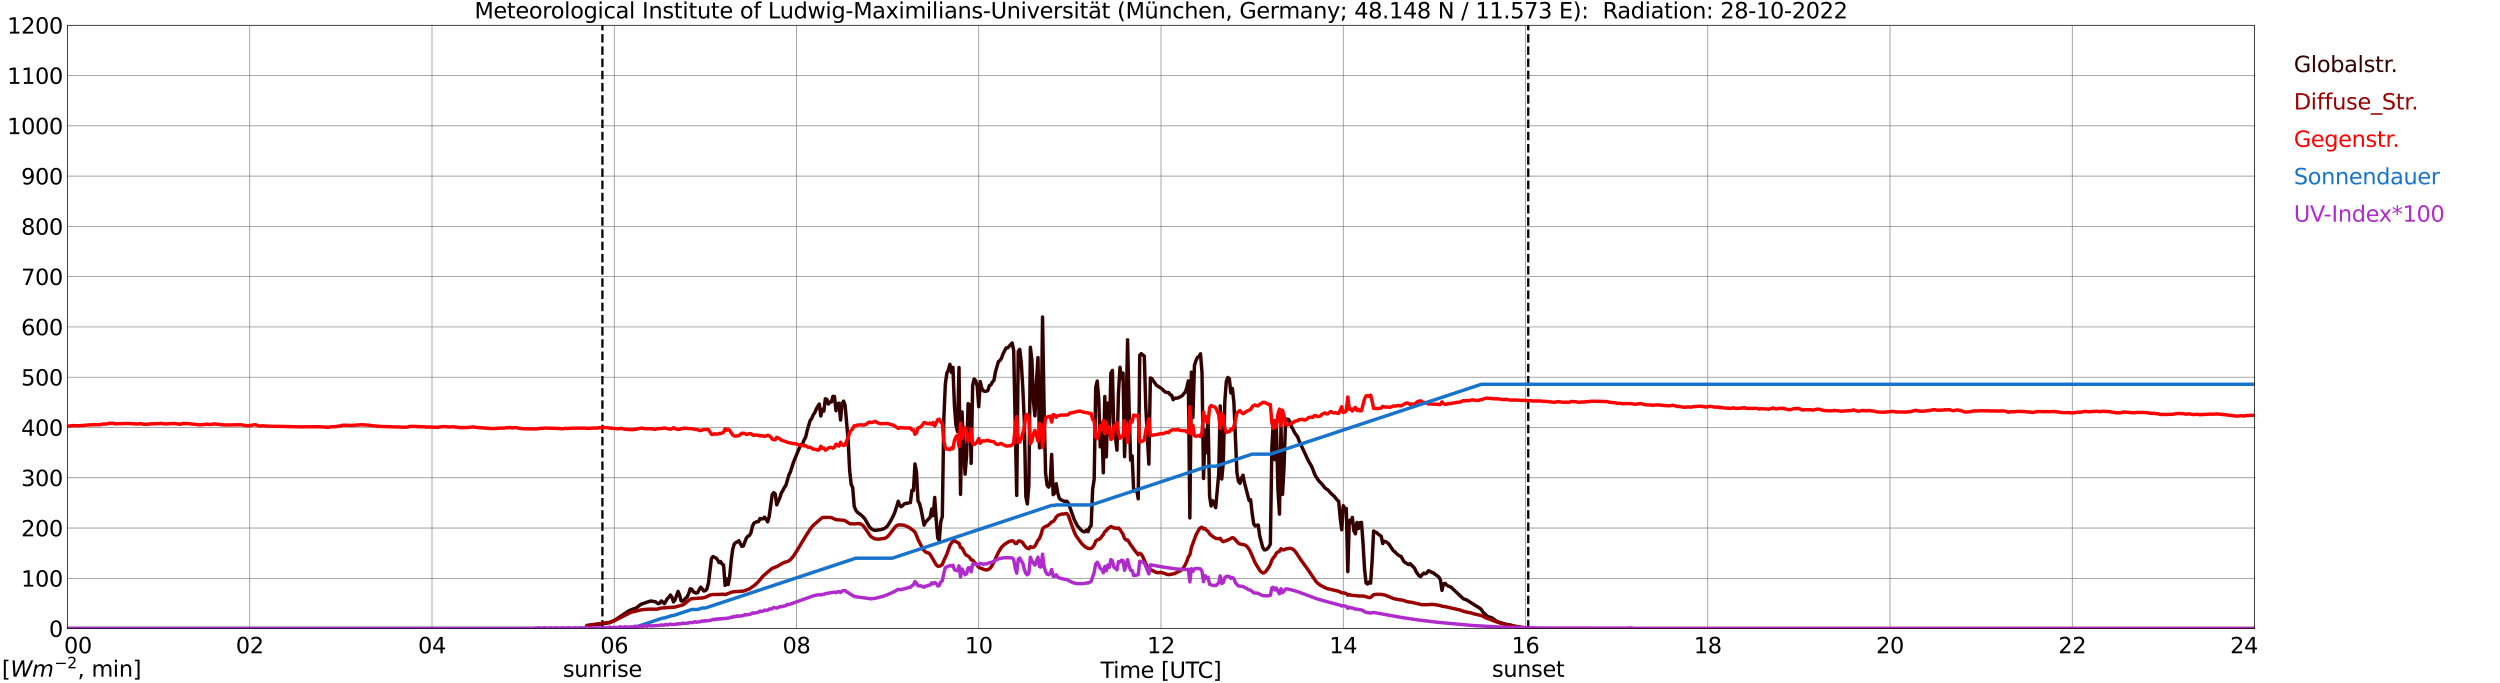 <?xml version="1.0" encoding="utf-8" standalone="no"?>
<!DOCTYPE svg PUBLIC "-//W3C//DTD SVG 1.1//EN"
  "http://www.w3.org/Graphics/SVG/1.1/DTD/svg11.dtd">
<svg xmlns:xlink="http://www.w3.org/1999/xlink" width="1085.4pt" height="296.64pt" viewBox="0 0 1085.4 296.64" xmlns="http://www.w3.org/2000/svg" version="1.1">
 <defs>
  <style type="text/css">*{stroke-linejoin: round; stroke-linecap: butt}</style>
 </defs>
 <g id="figure_1">
  <g id="patch_1">
   <path d="M 0 296.64 
L 1085.4 296.64 
L 1085.4 0 
L 0 0 
z
" style="fill: #ffffff"/>
  </g>
  <g id="axes_1">
   <g id="patch_2">
    <path d="M 29.306 272.909 
L 978.814 272.909 
L 978.814 10.976 
L 29.306 10.976 
z
" style="fill: #ffffff"/>
   </g>
   <g id="patch_3">
    <path d="M 978.814 272.909 
L 978.814 272.909 
L 978.814 10.976 
L 978.814 10.976 
z
" clip-path="url(#p1bfb2c56fb)" style="fill: #d3d3d3; opacity: 0.25; stroke: #d3d3d3; stroke-linejoin: miter"/>
   </g>
   <g id="matplotlib.axis_1">
    <g id="xtick_1">
     <g id="line2d_1">
      <path d="M 29.306 272.909 
L 29.306 10.976 
" clip-path="url(#p1bfb2c56fb)" style="fill: none; stroke: #808080; stroke-width: 0.3; stroke-linecap: square"/>
     </g>
     <g id="line2d_2"/>
     <g id="text_1">
      <!--    00 -->
      <g transform="translate(18.733 283.627) scale(0.095 -0.095)">
       <defs>
        <path id="DejaVuSans-20" transform="scale(0.016)"/>
        <path id="DejaVuSans-30" d="M 2034 4250 
Q 1547 4250 1301 3770 
Q 1056 3291 1056 2328 
Q 1056 1369 1301 889 
Q 1547 409 2034 409 
Q 2525 409 2770 889 
Q 3016 1369 3016 2328 
Q 3016 3291 2770 3770 
Q 2525 4250 2034 4250 
z
M 2034 4750 
Q 2819 4750 3233 4129 
Q 3647 3509 3647 2328 
Q 3647 1150 3233 529 
Q 2819 -91 2034 -91 
Q 1250 -91 836 529 
Q 422 1150 422 2328 
Q 422 3509 836 4129 
Q 1250 4750 2034 4750 
z
" transform="scale(0.016)"/>
       </defs>
       <use xlink:href="#DejaVuSans-20"/>
       <use xlink:href="#DejaVuSans-20" transform="translate(31.787 0)"/>
       <use xlink:href="#DejaVuSans-20" transform="translate(63.574 0)"/>
       <use xlink:href="#DejaVuSans-30" transform="translate(95.361 0)"/>
       <use xlink:href="#DejaVuSans-30" transform="translate(158.984 0)"/>
      </g>
     </g>
    </g>
    <g id="xtick_2">
     <g id="line2d_3">
      <path d="M 108.431 272.909 
L 108.431 10.976 
" clip-path="url(#p1bfb2c56fb)" style="fill: none; stroke: #808080; stroke-width: 0.3; stroke-linecap: square"/>
     </g>
     <g id="line2d_4"/>
     <g id="text_2">
      <!-- 02 -->
      <g transform="translate(102.387 283.627) scale(0.095 -0.095)">
       <defs>
        <path id="DejaVuSans-32" d="M 1228 531 
L 3431 531 
L 3431 0 
L 469 0 
L 469 531 
Q 828 903 1448 1529 
Q 2069 2156 2228 2338 
Q 2531 2678 2651 2914 
Q 2772 3150 2772 3378 
Q 2772 3750 2511 3984 
Q 2250 4219 1831 4219 
Q 1534 4219 1204 4116 
Q 875 4013 500 3803 
L 500 4441 
Q 881 4594 1212 4672 
Q 1544 4750 1819 4750 
Q 2544 4750 2975 4387 
Q 3406 4025 3406 3419 
Q 3406 3131 3298 2873 
Q 3191 2616 2906 2266 
Q 2828 2175 2409 1742 
Q 1991 1309 1228 531 
z
" transform="scale(0.016)"/>
       </defs>
       <use xlink:href="#DejaVuSans-30"/>
       <use xlink:href="#DejaVuSans-32" transform="translate(63.623 0)"/>
      </g>
     </g>
    </g>
    <g id="xtick_3">
     <g id="line2d_5">
      <path d="M 187.557 272.909 
L 187.557 10.976 
" clip-path="url(#p1bfb2c56fb)" style="fill: none; stroke: #808080; stroke-width: 0.3; stroke-linecap: square"/>
     </g>
     <g id="line2d_6"/>
     <g id="text_3">
      <!-- 04 -->
      <g transform="translate(181.513 283.627) scale(0.095 -0.095)">
       <defs>
        <path id="DejaVuSans-34" d="M 2419 4116 
L 825 1625 
L 2419 1625 
L 2419 4116 
z
M 2253 4666 
L 3047 4666 
L 3047 1625 
L 3713 1625 
L 3713 1100 
L 3047 1100 
L 3047 0 
L 2419 0 
L 2419 1100 
L 313 1100 
L 313 1709 
L 2253 4666 
z
" transform="scale(0.016)"/>
       </defs>
       <use xlink:href="#DejaVuSans-30"/>
       <use xlink:href="#DejaVuSans-34" transform="translate(63.623 0)"/>
      </g>
     </g>
    </g>
    <g id="xtick_4">
     <g id="line2d_7">
      <path d="M 266.683 272.909 
L 266.683 10.976 
" clip-path="url(#p1bfb2c56fb)" style="fill: none; stroke: #808080; stroke-width: 0.3; stroke-linecap: square"/>
     </g>
     <g id="line2d_8"/>
     <g id="text_4">
      <!-- 06 -->
      <g transform="translate(260.638 283.627) scale(0.095 -0.095)">
       <defs>
        <path id="DejaVuSans-36" d="M 2113 2584 
Q 1688 2584 1439 2293 
Q 1191 2003 1191 1497 
Q 1191 994 1439 701 
Q 1688 409 2113 409 
Q 2538 409 2786 701 
Q 3034 994 3034 1497 
Q 3034 2003 2786 2293 
Q 2538 2584 2113 2584 
z
M 3366 4563 
L 3366 3988 
Q 3128 4100 2886 4159 
Q 2644 4219 2406 4219 
Q 1781 4219 1451 3797 
Q 1122 3375 1075 2522 
Q 1259 2794 1537 2939 
Q 1816 3084 2150 3084 
Q 2853 3084 3261 2657 
Q 3669 2231 3669 1497 
Q 3669 778 3244 343 
Q 2819 -91 2113 -91 
Q 1303 -91 875 529 
Q 447 1150 447 2328 
Q 447 3434 972 4092 
Q 1497 4750 2381 4750 
Q 2619 4750 2861 4703 
Q 3103 4656 3366 4563 
z
" transform="scale(0.016)"/>
       </defs>
       <use xlink:href="#DejaVuSans-30"/>
       <use xlink:href="#DejaVuSans-36" transform="translate(63.623 0)"/>
      </g>
     </g>
    </g>
    <g id="xtick_5">
     <g id="line2d_9">
      <path d="M 345.808 272.909 
L 345.808 10.976 
" clip-path="url(#p1bfb2c56fb)" style="fill: none; stroke: #808080; stroke-width: 0.3; stroke-linecap: square"/>
     </g>
     <g id="line2d_10"/>
     <g id="text_5">
      <!-- 08 -->
      <g transform="translate(339.764 283.627) scale(0.095 -0.095)">
       <defs>
        <path id="DejaVuSans-38" d="M 2034 2216 
Q 1584 2216 1326 1975 
Q 1069 1734 1069 1313 
Q 1069 891 1326 650 
Q 1584 409 2034 409 
Q 2484 409 2743 651 
Q 3003 894 3003 1313 
Q 3003 1734 2745 1975 
Q 2488 2216 2034 2216 
z
M 1403 2484 
Q 997 2584 770 2862 
Q 544 3141 544 3541 
Q 544 4100 942 4425 
Q 1341 4750 2034 4750 
Q 2731 4750 3128 4425 
Q 3525 4100 3525 3541 
Q 3525 3141 3298 2862 
Q 3072 2584 2669 2484 
Q 3125 2378 3379 2068 
Q 3634 1759 3634 1313 
Q 3634 634 3220 271 
Q 2806 -91 2034 -91 
Q 1263 -91 848 271 
Q 434 634 434 1313 
Q 434 1759 690 2068 
Q 947 2378 1403 2484 
z
M 1172 3481 
Q 1172 3119 1398 2916 
Q 1625 2713 2034 2713 
Q 2441 2713 2670 2916 
Q 2900 3119 2900 3481 
Q 2900 3844 2670 4047 
Q 2441 4250 2034 4250 
Q 1625 4250 1398 4047 
Q 1172 3844 1172 3481 
z
" transform="scale(0.016)"/>
       </defs>
       <use xlink:href="#DejaVuSans-30"/>
       <use xlink:href="#DejaVuSans-38" transform="translate(63.623 0)"/>
      </g>
     </g>
    </g>
    <g id="xtick_6">
     <g id="line2d_11">
      <path d="M 424.934 272.909 
L 424.934 10.976 
" clip-path="url(#p1bfb2c56fb)" style="fill: none; stroke: #808080; stroke-width: 0.3; stroke-linecap: square"/>
     </g>
     <g id="line2d_12"/>
     <g id="text_6">
      <!-- 10 -->
      <g transform="translate(418.89 283.627) scale(0.095 -0.095)">
       <defs>
        <path id="DejaVuSans-31" d="M 794 531 
L 1825 531 
L 1825 4091 
L 703 3866 
L 703 4441 
L 1819 4666 
L 2450 4666 
L 2450 531 
L 3481 531 
L 3481 0 
L 794 0 
L 794 531 
z
" transform="scale(0.016)"/>
       </defs>
       <use xlink:href="#DejaVuSans-31"/>
       <use xlink:href="#DejaVuSans-30" transform="translate(63.623 0)"/>
      </g>
     </g>
    </g>
    <g id="xtick_7">
     <g id="line2d_13">
      <path d="M 504.06 272.909 
L 504.06 10.976 
" clip-path="url(#p1bfb2c56fb)" style="fill: none; stroke: #808080; stroke-width: 0.3; stroke-linecap: square"/>
     </g>
     <g id="line2d_14"/>
     <g id="text_7">
      <!-- 12 -->
      <g transform="translate(498.015 283.627) scale(0.095 -0.095)">
       <use xlink:href="#DejaVuSans-31"/>
       <use xlink:href="#DejaVuSans-32" transform="translate(63.623 0)"/>
      </g>
     </g>
    </g>
    <g id="xtick_8">
     <g id="line2d_15">
      <path d="M 583.185 272.909 
L 583.185 10.976 
" clip-path="url(#p1bfb2c56fb)" style="fill: none; stroke: #808080; stroke-width: 0.3; stroke-linecap: square"/>
     </g>
     <g id="line2d_16"/>
     <g id="text_8">
      <!-- 14 -->
      <g transform="translate(577.141 283.627) scale(0.095 -0.095)">
       <use xlink:href="#DejaVuSans-31"/>
       <use xlink:href="#DejaVuSans-34" transform="translate(63.623 0)"/>
      </g>
     </g>
    </g>
    <g id="xtick_9">
     <g id="line2d_17">
      <path d="M 662.311 272.909 
L 662.311 10.976 
" clip-path="url(#p1bfb2c56fb)" style="fill: none; stroke: #808080; stroke-width: 0.3; stroke-linecap: square"/>
     </g>
     <g id="line2d_18"/>
     <g id="text_9">
      <!-- 16 -->
      <g transform="translate(656.267 283.627) scale(0.095 -0.095)">
       <use xlink:href="#DejaVuSans-31"/>
       <use xlink:href="#DejaVuSans-36" transform="translate(63.623 0)"/>
      </g>
     </g>
    </g>
    <g id="xtick_10">
     <g id="line2d_19">
      <path d="M 741.437 272.909 
L 741.437 10.976 
" clip-path="url(#p1bfb2c56fb)" style="fill: none; stroke: #808080; stroke-width: 0.3; stroke-linecap: square"/>
     </g>
     <g id="line2d_20"/>
     <g id="text_10">
      <!-- 18 -->
      <g transform="translate(735.392 283.627) scale(0.095 -0.095)">
       <use xlink:href="#DejaVuSans-31"/>
       <use xlink:href="#DejaVuSans-38" transform="translate(63.623 0)"/>
      </g>
     </g>
    </g>
    <g id="xtick_11">
     <g id="line2d_21">
      <path d="M 820.562 272.909 
L 820.562 10.976 
" clip-path="url(#p1bfb2c56fb)" style="fill: none; stroke: #808080; stroke-width: 0.3; stroke-linecap: square"/>
     </g>
     <g id="line2d_22"/>
     <g id="text_11">
      <!-- 20 -->
      <g transform="translate(814.518 283.627) scale(0.095 -0.095)">
       <use xlink:href="#DejaVuSans-32"/>
       <use xlink:href="#DejaVuSans-30" transform="translate(63.623 0)"/>
      </g>
     </g>
    </g>
    <g id="xtick_12">
     <g id="line2d_23">
      <path d="M 899.688 272.909 
L 899.688 10.976 
" clip-path="url(#p1bfb2c56fb)" style="fill: none; stroke: #808080; stroke-width: 0.3; stroke-linecap: square"/>
     </g>
     <g id="line2d_24"/>
     <g id="text_12">
      <!-- 22 -->
      <g transform="translate(893.644 283.627) scale(0.095 -0.095)">
       <use xlink:href="#DejaVuSans-32"/>
       <use xlink:href="#DejaVuSans-32" transform="translate(63.623 0)"/>
      </g>
     </g>
    </g>
    <g id="xtick_13">
     <g id="line2d_25">
      <path d="M 978.814 272.909 
L 978.814 10.976 
" clip-path="url(#p1bfb2c56fb)" style="fill: none; stroke: #808080; stroke-width: 0.3; stroke-linecap: square"/>
     </g>
     <g id="line2d_26"/>
     <g id="text_13">
      <!-- 24    -->
      <g transform="translate(968.241 283.627) scale(0.095 -0.095)">
       <use xlink:href="#DejaVuSans-32"/>
       <use xlink:href="#DejaVuSans-34" transform="translate(63.623 0)"/>
       <use xlink:href="#DejaVuSans-20" transform="translate(127.246 0)"/>
       <use xlink:href="#DejaVuSans-20" transform="translate(159.033 0)"/>
       <use xlink:href="#DejaVuSans-20" transform="translate(190.82 0)"/>
      </g>
     </g>
    </g>
    <g id="text_14">
     <!-- Time [UTC] -->
     <g transform="translate(477.806 294.322) scale(0.095 -0.095)">
      <defs>
       <path id="DejaVuSans-54" d="M -19 4666 
L 3928 4666 
L 3928 4134 
L 2272 4134 
L 2272 0 
L 1638 0 
L 1638 4134 
L -19 4134 
L -19 4666 
z
" transform="scale(0.016)"/>
       <path id="DejaVuSans-69" d="M 603 3500 
L 1178 3500 
L 1178 0 
L 603 0 
L 603 3500 
z
M 603 4863 
L 1178 4863 
L 1178 4134 
L 603 4134 
L 603 4863 
z
" transform="scale(0.016)"/>
       <path id="DejaVuSans-6d" d="M 3328 2828 
Q 3544 3216 3844 3400 
Q 4144 3584 4550 3584 
Q 5097 3584 5394 3201 
Q 5691 2819 5691 2113 
L 5691 0 
L 5113 0 
L 5113 2094 
Q 5113 2597 4934 2840 
Q 4756 3084 4391 3084 
Q 3944 3084 3684 2787 
Q 3425 2491 3425 1978 
L 3425 0 
L 2847 0 
L 2847 2094 
Q 2847 2600 2669 2842 
Q 2491 3084 2119 3084 
Q 1678 3084 1418 2786 
Q 1159 2488 1159 1978 
L 1159 0 
L 581 0 
L 581 3500 
L 1159 3500 
L 1159 2956 
Q 1356 3278 1631 3431 
Q 1906 3584 2284 3584 
Q 2666 3584 2933 3390 
Q 3200 3197 3328 2828 
z
" transform="scale(0.016)"/>
       <path id="DejaVuSans-65" d="M 3597 1894 
L 3597 1613 
L 953 1613 
Q 991 1019 1311 708 
Q 1631 397 2203 397 
Q 2534 397 2845 478 
Q 3156 559 3463 722 
L 3463 178 
Q 3153 47 2828 -22 
Q 2503 -91 2169 -91 
Q 1331 -91 842 396 
Q 353 884 353 1716 
Q 353 2575 817 3079 
Q 1281 3584 2069 3584 
Q 2775 3584 3186 3129 
Q 3597 2675 3597 1894 
z
M 3022 2063 
Q 3016 2534 2758 2815 
Q 2500 3097 2075 3097 
Q 1594 3097 1305 2825 
Q 1016 2553 972 2059 
L 3022 2063 
z
" transform="scale(0.016)"/>
       <path id="DejaVuSans-5b" d="M 550 4863 
L 1875 4863 
L 1875 4416 
L 1125 4416 
L 1125 -397 
L 1875 -397 
L 1875 -844 
L 550 -844 
L 550 4863 
z
" transform="scale(0.016)"/>
       <path id="DejaVuSans-55" d="M 556 4666 
L 1191 4666 
L 1191 1831 
Q 1191 1081 1462 751 
Q 1734 422 2344 422 
Q 2950 422 3222 751 
Q 3494 1081 3494 1831 
L 3494 4666 
L 4128 4666 
L 4128 1753 
Q 4128 841 3676 375 
Q 3225 -91 2344 -91 
Q 1459 -91 1007 375 
Q 556 841 556 1753 
L 556 4666 
z
" transform="scale(0.016)"/>
       <path id="DejaVuSans-43" d="M 4122 4306 
L 4122 3641 
Q 3803 3938 3442 4084 
Q 3081 4231 2675 4231 
Q 1875 4231 1450 3742 
Q 1025 3253 1025 2328 
Q 1025 1406 1450 917 
Q 1875 428 2675 428 
Q 3081 428 3442 575 
Q 3803 722 4122 1019 
L 4122 359 
Q 3791 134 3420 21 
Q 3050 -91 2638 -91 
Q 1578 -91 968 557 
Q 359 1206 359 2328 
Q 359 3453 968 4101 
Q 1578 4750 2638 4750 
Q 3056 4750 3426 4639 
Q 3797 4528 4122 4306 
z
" transform="scale(0.016)"/>
       <path id="DejaVuSans-5d" d="M 1947 4863 
L 1947 -844 
L 622 -844 
L 622 -397 
L 1369 -397 
L 1369 4416 
L 622 4416 
L 622 4863 
L 1947 4863 
z
" transform="scale(0.016)"/>
      </defs>
      <use xlink:href="#DejaVuSans-54"/>
      <use xlink:href="#DejaVuSans-69" transform="translate(57.959 0)"/>
      <use xlink:href="#DejaVuSans-6d" transform="translate(85.742 0)"/>
      <use xlink:href="#DejaVuSans-65" transform="translate(183.154 0)"/>
      <use xlink:href="#DejaVuSans-20" transform="translate(244.678 0)"/>
      <use xlink:href="#DejaVuSans-5b" transform="translate(276.465 0)"/>
      <use xlink:href="#DejaVuSans-55" transform="translate(315.479 0)"/>
      <use xlink:href="#DejaVuSans-54" transform="translate(388.672 0)"/>
      <use xlink:href="#DejaVuSans-43" transform="translate(443.881 0)"/>
      <use xlink:href="#DejaVuSans-5d" transform="translate(513.705 0)"/>
     </g>
    </g>
   </g>
   <g id="matplotlib.axis_2">
    <g id="ytick_1">
     <g id="line2d_27">
      <path d="M 29.306 272.909 
L 978.814 272.909 
" clip-path="url(#p1bfb2c56fb)" style="fill: none; stroke: #808080; stroke-width: 0.3; stroke-linecap: square"/>
     </g>
     <g id="line2d_28"/>
     <g id="text_15">
      <!-- 0 -->
      <g transform="translate(21.261 276.518) scale(0.095 -0.095)">
       <use xlink:href="#DejaVuSans-30"/>
      </g>
     </g>
    </g>
    <g id="ytick_2">
     <g id="line2d_29">
      <path d="M 29.306 251.081 
L 978.814 251.081 
" clip-path="url(#p1bfb2c56fb)" style="fill: none; stroke: #808080; stroke-width: 0.3; stroke-linecap: square"/>
     </g>
     <g id="line2d_30"/>
     <g id="text_16">
      <!-- 100 -->
      <g transform="translate(9.173 254.69) scale(0.095 -0.095)">
       <use xlink:href="#DejaVuSans-31"/>
       <use xlink:href="#DejaVuSans-30" transform="translate(63.623 0)"/>
       <use xlink:href="#DejaVuSans-30" transform="translate(127.246 0)"/>
      </g>
     </g>
    </g>
    <g id="ytick_3">
     <g id="line2d_31">
      <path d="M 29.306 229.253 
L 978.814 229.253 
" clip-path="url(#p1bfb2c56fb)" style="fill: none; stroke: #808080; stroke-width: 0.3; stroke-linecap: square"/>
     </g>
     <g id="line2d_32"/>
     <g id="text_17">
      <!-- 200 -->
      <g transform="translate(9.173 232.863) scale(0.095 -0.095)">
       <use xlink:href="#DejaVuSans-32"/>
       <use xlink:href="#DejaVuSans-30" transform="translate(63.623 0)"/>
       <use xlink:href="#DejaVuSans-30" transform="translate(127.246 0)"/>
      </g>
     </g>
    </g>
    <g id="ytick_4">
     <g id="line2d_33">
      <path d="M 29.306 207.426 
L 978.814 207.426 
" clip-path="url(#p1bfb2c56fb)" style="fill: none; stroke: #808080; stroke-width: 0.3; stroke-linecap: square"/>
     </g>
     <g id="line2d_34"/>
     <g id="text_18">
      <!-- 300 -->
      <g transform="translate(9.173 211.035) scale(0.095 -0.095)">
       <defs>
        <path id="DejaVuSans-33" d="M 2597 2516 
Q 3050 2419 3304 2112 
Q 3559 1806 3559 1356 
Q 3559 666 3084 287 
Q 2609 -91 1734 -91 
Q 1441 -91 1130 -33 
Q 819 25 488 141 
L 488 750 
Q 750 597 1062 519 
Q 1375 441 1716 441 
Q 2309 441 2620 675 
Q 2931 909 2931 1356 
Q 2931 1769 2642 2001 
Q 2353 2234 1838 2234 
L 1294 2234 
L 1294 2753 
L 1863 2753 
Q 2328 2753 2575 2939 
Q 2822 3125 2822 3475 
Q 2822 3834 2567 4026 
Q 2313 4219 1838 4219 
Q 1578 4219 1281 4162 
Q 984 4106 628 3988 
L 628 4550 
Q 988 4650 1302 4700 
Q 1616 4750 1894 4750 
Q 2613 4750 3031 4423 
Q 3450 4097 3450 3541 
Q 3450 3153 3228 2886 
Q 3006 2619 2597 2516 
z
" transform="scale(0.016)"/>
       </defs>
       <use xlink:href="#DejaVuSans-33"/>
       <use xlink:href="#DejaVuSans-30" transform="translate(63.623 0)"/>
       <use xlink:href="#DejaVuSans-30" transform="translate(127.246 0)"/>
      </g>
     </g>
    </g>
    <g id="ytick_5">
     <g id="line2d_35">
      <path d="M 29.306 185.598 
L 978.814 185.598 
" clip-path="url(#p1bfb2c56fb)" style="fill: none; stroke: #808080; stroke-width: 0.3; stroke-linecap: square"/>
     </g>
     <g id="line2d_36"/>
     <g id="text_19">
      <!-- 400 -->
      <g transform="translate(9.173 189.207) scale(0.095 -0.095)">
       <use xlink:href="#DejaVuSans-34"/>
       <use xlink:href="#DejaVuSans-30" transform="translate(63.623 0)"/>
       <use xlink:href="#DejaVuSans-30" transform="translate(127.246 0)"/>
      </g>
     </g>
    </g>
    <g id="ytick_6">
     <g id="line2d_37">
      <path d="M 29.306 163.77 
L 978.814 163.77 
" clip-path="url(#p1bfb2c56fb)" style="fill: none; stroke: #808080; stroke-width: 0.3; stroke-linecap: square"/>
     </g>
     <g id="line2d_38"/>
     <g id="text_20">
      <!-- 500 -->
      <g transform="translate(9.173 167.379) scale(0.095 -0.095)">
       <defs>
        <path id="DejaVuSans-35" d="M 691 4666 
L 3169 4666 
L 3169 4134 
L 1269 4134 
L 1269 2991 
Q 1406 3038 1543 3061 
Q 1681 3084 1819 3084 
Q 2600 3084 3056 2656 
Q 3513 2228 3513 1497 
Q 3513 744 3044 326 
Q 2575 -91 1722 -91 
Q 1428 -91 1123 -41 
Q 819 9 494 109 
L 494 744 
Q 775 591 1075 516 
Q 1375 441 1709 441 
Q 2250 441 2565 725 
Q 2881 1009 2881 1497 
Q 2881 1984 2565 2268 
Q 2250 2553 1709 2553 
Q 1456 2553 1204 2497 
Q 953 2441 691 2322 
L 691 4666 
z
" transform="scale(0.016)"/>
       </defs>
       <use xlink:href="#DejaVuSans-35"/>
       <use xlink:href="#DejaVuSans-30" transform="translate(63.623 0)"/>
       <use xlink:href="#DejaVuSans-30" transform="translate(127.246 0)"/>
      </g>
     </g>
    </g>
    <g id="ytick_7">
     <g id="line2d_39">
      <path d="M 29.306 141.942 
L 978.814 141.942 
" clip-path="url(#p1bfb2c56fb)" style="fill: none; stroke: #808080; stroke-width: 0.3; stroke-linecap: square"/>
     </g>
     <g id="line2d_40"/>
     <g id="text_21">
      <!-- 600 -->
      <g transform="translate(9.173 145.551) scale(0.095 -0.095)">
       <use xlink:href="#DejaVuSans-36"/>
       <use xlink:href="#DejaVuSans-30" transform="translate(63.623 0)"/>
       <use xlink:href="#DejaVuSans-30" transform="translate(127.246 0)"/>
      </g>
     </g>
    </g>
    <g id="ytick_8">
     <g id="line2d_41">
      <path d="M 29.306 120.114 
L 978.814 120.114 
" clip-path="url(#p1bfb2c56fb)" style="fill: none; stroke: #808080; stroke-width: 0.3; stroke-linecap: square"/>
     </g>
     <g id="line2d_42"/>
     <g id="text_22">
      <!-- 700 -->
      <g transform="translate(9.173 123.724) scale(0.095 -0.095)">
       <defs>
        <path id="DejaVuSans-37" d="M 525 4666 
L 3525 4666 
L 3525 4397 
L 1831 0 
L 1172 0 
L 2766 4134 
L 525 4134 
L 525 4666 
z
" transform="scale(0.016)"/>
       </defs>
       <use xlink:href="#DejaVuSans-37"/>
       <use xlink:href="#DejaVuSans-30" transform="translate(63.623 0)"/>
       <use xlink:href="#DejaVuSans-30" transform="translate(127.246 0)"/>
      </g>
     </g>
    </g>
    <g id="ytick_9">
     <g id="line2d_43">
      <path d="M 29.306 98.287 
L 978.814 98.287 
" clip-path="url(#p1bfb2c56fb)" style="fill: none; stroke: #808080; stroke-width: 0.3; stroke-linecap: square"/>
     </g>
     <g id="line2d_44"/>
     <g id="text_23">
      <!-- 800 -->
      <g transform="translate(9.173 101.896) scale(0.095 -0.095)">
       <use xlink:href="#DejaVuSans-38"/>
       <use xlink:href="#DejaVuSans-30" transform="translate(63.623 0)"/>
       <use xlink:href="#DejaVuSans-30" transform="translate(127.246 0)"/>
      </g>
     </g>
    </g>
    <g id="ytick_10">
     <g id="line2d_45">
      <path d="M 29.306 76.459 
L 978.814 76.459 
" clip-path="url(#p1bfb2c56fb)" style="fill: none; stroke: #808080; stroke-width: 0.3; stroke-linecap: square"/>
     </g>
     <g id="line2d_46"/>
     <g id="text_24">
      <!-- 900 -->
      <g transform="translate(9.173 80.068) scale(0.095 -0.095)">
       <defs>
        <path id="DejaVuSans-39" d="M 703 97 
L 703 672 
Q 941 559 1184 500 
Q 1428 441 1663 441 
Q 2288 441 2617 861 
Q 2947 1281 2994 2138 
Q 2813 1869 2534 1725 
Q 2256 1581 1919 1581 
Q 1219 1581 811 2004 
Q 403 2428 403 3163 
Q 403 3881 828 4315 
Q 1253 4750 1959 4750 
Q 2769 4750 3195 4129 
Q 3622 3509 3622 2328 
Q 3622 1225 3098 567 
Q 2575 -91 1691 -91 
Q 1453 -91 1209 -44 
Q 966 3 703 97 
z
M 1959 2075 
Q 2384 2075 2632 2365 
Q 2881 2656 2881 3163 
Q 2881 3666 2632 3958 
Q 2384 4250 1959 4250 
Q 1534 4250 1286 3958 
Q 1038 3666 1038 3163 
Q 1038 2656 1286 2365 
Q 1534 2075 1959 2075 
z
" transform="scale(0.016)"/>
       </defs>
       <use xlink:href="#DejaVuSans-39"/>
       <use xlink:href="#DejaVuSans-30" transform="translate(63.623 0)"/>
       <use xlink:href="#DejaVuSans-30" transform="translate(127.246 0)"/>
      </g>
     </g>
    </g>
    <g id="ytick_11">
     <g id="line2d_47">
      <path d="M 29.306 54.631 
L 978.814 54.631 
" clip-path="url(#p1bfb2c56fb)" style="fill: none; stroke: #808080; stroke-width: 0.3; stroke-linecap: square"/>
     </g>
     <g id="line2d_48"/>
     <g id="text_25">
      <!-- 1000 -->
      <g transform="translate(3.128 58.24) scale(0.095 -0.095)">
       <use xlink:href="#DejaVuSans-31"/>
       <use xlink:href="#DejaVuSans-30" transform="translate(63.623 0)"/>
       <use xlink:href="#DejaVuSans-30" transform="translate(127.246 0)"/>
       <use xlink:href="#DejaVuSans-30" transform="translate(190.869 0)"/>
      </g>
     </g>
    </g>
    <g id="ytick_12">
     <g id="line2d_49">
      <path d="M 29.306 32.803 
L 978.814 32.803 
" clip-path="url(#p1bfb2c56fb)" style="fill: none; stroke: #808080; stroke-width: 0.3; stroke-linecap: square"/>
     </g>
     <g id="line2d_50"/>
     <g id="text_26">
      <!-- 1100 -->
      <g transform="translate(3.128 36.413) scale(0.095 -0.095)">
       <use xlink:href="#DejaVuSans-31"/>
       <use xlink:href="#DejaVuSans-31" transform="translate(63.623 0)"/>
       <use xlink:href="#DejaVuSans-30" transform="translate(127.246 0)"/>
       <use xlink:href="#DejaVuSans-30" transform="translate(190.869 0)"/>
      </g>
     </g>
    </g>
    <g id="ytick_13">
     <g id="line2d_51">
      <path d="M 29.306 10.976 
L 978.814 10.976 
" clip-path="url(#p1bfb2c56fb)" style="fill: none; stroke: #808080; stroke-width: 0.3; stroke-linecap: square"/>
     </g>
     <g id="line2d_52"/>
     <g id="text_27">
      <!-- 1200 -->
      <g transform="translate(3.128 14.585) scale(0.095 -0.095)">
       <use xlink:href="#DejaVuSans-31"/>
       <use xlink:href="#DejaVuSans-32" transform="translate(63.623 0)"/>
       <use xlink:href="#DejaVuSans-30" transform="translate(127.246 0)"/>
       <use xlink:href="#DejaVuSans-30" transform="translate(190.869 0)"/>
      </g>
     </g>
    </g>
   </g>
   <g id="line2d_53">
    <path d="M 261.54 272.909 
L 261.54 10.976 
" clip-path="url(#p1bfb2c56fb)" style="fill: none; stroke-dasharray: 3.7,1.6; stroke-dashoffset: 0; stroke: #000000"/>
   </g>
   <g id="line2d_54">
    <path d="M 663.498 272.909 
L 663.498 10.976 
" clip-path="url(#p1bfb2c56fb)" style="fill: none; stroke-dasharray: 3.7,1.6; stroke-dashoffset: 0; stroke: #000000"/>
   </g>
   <g id="line2d_55">
    <path d="M 29.306 272.909 
L 254.155 272.909 
L 254.814 271.796 
L 258.77 271.154 
L 263.386 270.597 
L 264.705 270.311 
L 266.683 269.416 
L 273.277 265.044 
L 273.936 264.841 
L 274.595 264.52 
L 275.914 264.082 
L 276.573 263.711 
L 277.892 262.63 
L 278.552 262.242 
L 282.508 260.923 
L 283.827 261.126 
L 284.486 261.244 
L 285.805 262.106 
L 286.464 261.886 
L 287.124 260.908 
L 287.783 261.432 
L 288.442 262.106 
L 289.761 259.878 
L 290.42 259.253 
L 291.08 258.341 
L 291.739 259.354 
L 292.399 261.347 
L 293.058 260.452 
L 294.377 256.772 
L 295.036 258.323 
L 295.696 260.858 
L 296.355 260.991 
L 297.014 260.502 
L 297.674 259.71 
L 298.333 259.151 
L 298.992 257.767 
L 299.652 255.623 
L 300.311 255.809 
L 300.971 256.957 
L 302.289 257.496 
L 302.949 257.243 
L 303.608 255.877 
L 304.267 254.931 
L 305.586 256.586 
L 306.246 256.451 
L 306.905 255.674 
L 307.564 253.244 
L 308.883 242.54 
L 309.543 241.63 
L 310.861 242.269 
L 311.521 243.013 
L 312.18 244.28 
L 312.839 243.791 
L 313.499 244.886 
L 314.158 245.31 
L 314.818 254.172 
L 315.477 251.319 
L 316.136 253.816 
L 316.796 250.289 
L 317.455 243.299 
L 318.114 238.438 
L 318.774 236.227 
L 319.433 235.551 
L 320.093 235.282 
L 320.752 234.741 
L 322.071 237.205 
L 322.73 237.037 
L 324.049 233.575 
L 324.708 232.816 
L 325.368 232.512 
L 326.027 231.314 
L 326.686 228.461 
L 327.346 227.095 
L 328.665 226.468 
L 329.324 226.453 
L 329.983 225.102 
L 330.643 225.322 
L 331.302 225.22 
L 331.961 224.528 
L 333.28 226.571 
L 333.94 224.325 
L 335.258 214.736 
L 335.918 213.893 
L 336.577 214.5 
L 337.236 219.193 
L 338.555 216.189 
L 339.215 213.993 
L 339.874 212.981 
L 340.533 211.664 
L 341.193 210.752 
L 342.512 206.227 
L 343.171 204.861 
L 344.49 200.692 
L 347.127 194.294 
L 347.787 192.96 
L 348.446 192.84 
L 349.105 190.935 
L 349.765 189.854 
L 350.424 187.017 
L 351.743 182.559 
L 352.402 181.699 
L 353.062 180.095 
L 353.721 179.218 
L 354.38 177.648 
L 355.04 176.4 
L 355.699 175.419 
L 356.359 180.601 
L 357.018 177.716 
L 357.677 178.493 
L 358.337 173.123 
L 358.996 173.376 
L 359.655 175.437 
L 360.315 174.559 
L 360.974 174.525 
L 361.634 172.078 
L 362.293 172.145 
L 362.952 178.323 
L 363.612 175.302 
L 364.271 175.048 
L 364.93 182.341 
L 365.59 175.184 
L 366.249 174.153 
L 366.909 175.926 
L 368.227 191.085 
L 368.887 204.337 
L 369.546 210.296 
L 370.206 211.747 
L 370.865 219.817 
L 371.524 221.439 
L 372.184 222.367 
L 373.502 223.312 
L 374.821 224.477 
L 375.481 225.237 
L 377.459 228.714 
L 378.118 229.424 
L 378.777 229.88 
L 379.437 230.166 
L 380.096 230.251 
L 382.734 229.88 
L 384.053 229.406 
L 384.712 228.917 
L 385.371 228.275 
L 386.69 226.149 
L 388.009 223.6 
L 388.668 221.945 
L 389.987 217.641 
L 390.646 219.599 
L 391.306 219.987 
L 392.624 218.772 
L 393.284 218.501 
L 393.943 218.536 
L 394.603 218.248 
L 395.262 218.215 
L 395.921 212.896 
L 396.581 212.93 
L 397.24 201.416 
L 397.899 204.878 
L 398.559 217.488 
L 399.218 218.619 
L 399.878 221.151 
L 401.196 227.989 
L 401.856 226.656 
L 403.834 224.595 
L 404.493 221.015 
L 405.153 223.903 
L 405.812 215.986 
L 406.471 225.693 
L 407.131 233.593 
L 407.79 234.605 
L 408.45 226.52 
L 409.109 224.257 
L 409.768 181.97 
L 410.428 166.725 
L 411.087 162 
L 411.746 160.631 
L 412.406 158.167 
L 413.065 161.661 
L 413.725 159.483 
L 414.384 176.247 
L 415.043 184.602 
L 415.703 187.355 
L 416.362 159.551 
L 417.022 214.635 
L 417.681 178.846 
L 418.34 194.63 
L 419 205.874 
L 419.659 197.754 
L 420.318 175.234 
L 420.978 175.673 
L 421.637 201.181 
L 422.297 167.232 
L 422.956 164.532 
L 423.615 165.274 
L 424.275 167.738 
L 424.934 176.568 
L 425.593 165.695 
L 426.253 168.548 
L 426.912 169.696 
L 427.572 169.882 
L 428.231 169.832 
L 428.89 169.561 
L 429.55 167.385 
L 430.209 167.114 
L 430.869 165.848 
L 431.528 165.156 
L 432.187 161.391 
L 433.506 156.918 
L 434.165 156.53 
L 434.825 155.432 
L 435.484 153.627 
L 436.803 151.077 
L 437.462 151.06 
L 439.44 148.916 
L 440.1 152.123 
L 441.419 215.109 
L 442.078 152.596 
L 442.737 151.684 
L 443.397 157.475 
L 444.056 168.347 
L 444.716 182.865 
L 445.375 215.548 
L 446.034 218.789 
L 446.694 210.481 
L 447.353 150.772 
L 448.012 156.545 
L 448.672 174.492 
L 449.331 180.534 
L 449.991 165.78 
L 450.65 155.229 
L 451.309 194.462 
L 451.969 191.306 
L 452.628 137.638 
L 453.287 176.111 
L 453.947 205.35 
L 454.606 210.684 
L 455.266 211.494 
L 455.925 210.246 
L 456.584 197.297 
L 457.244 214.753 
L 457.903 214.061 
L 458.563 210.01 
L 459.222 214.011 
L 459.881 216.24 
L 460.541 216.964 
L 461.859 217.573 
L 462.519 217.709 
L 463.178 217.589 
L 463.838 218.433 
L 466.475 225.811 
L 467.794 228.326 
L 469.113 229.88 
L 469.772 230.436 
L 470.431 230.825 
L 471.091 230.893 
L 471.75 230.115 
L 472.409 230.842 
L 473.069 228.967 
L 473.728 228.275 
L 474.388 212.306 
L 475.047 208.135 
L 475.706 168.295 
L 476.366 165.442 
L 477.025 173.073 
L 477.685 193.988 
L 478.344 183.675 
L 479.003 205.267 
L 479.663 172.145 
L 480.322 198.345 
L 480.981 174.981 
L 481.641 188.553 
L 482.3 162.033 
L 482.96 160.799 
L 483.619 189.095 
L 484.278 189.734 
L 484.938 195.44 
L 485.597 170.591 
L 486.256 159.466 
L 486.916 164.261 
L 487.575 162 
L 488.235 198.278 
L 488.894 180.501 
L 489.553 147.532 
L 490.213 177.445 
L 490.872 199.779 
L 491.532 197.922 
L 492.191 213.149 
L 492.85 213.066 
L 493.51 212.592 
L 494.169 216.56 
L 494.828 154.233 
L 495.488 153.542 
L 496.147 154.133 
L 496.807 154.554 
L 497.466 176.989 
L 498.785 201.501 
L 499.444 164.093 
L 500.103 164.412 
L 502.082 167.282 
L 504.06 168.533 
L 504.719 169.039 
L 505.379 169.746 
L 506.038 170.238 
L 506.697 170.406 
L 507.357 170.423 
L 508.016 171.351 
L 508.675 171.587 
L 509.335 173.529 
L 509.994 172.87 
L 511.313 172.82 
L 512.632 172.161 
L 513.291 171.774 
L 513.95 170.895 
L 514.61 170.288 
L 515.269 168.245 
L 515.929 165.359 
L 516.588 224.866 
L 517.247 161.559 
L 517.907 181.293 
L 518.566 158.656 
L 519.226 156.63 
L 519.885 155.128 
L 520.544 154.858 
L 521.204 153.592 
L 521.863 161.83 
L 522.522 207.731 
L 523.182 186.731 
L 523.841 196.555 
L 524.501 181.413 
L 525.16 215.48 
L 525.819 219.699 
L 526.479 217.388 
L 527.138 218.636 
L 527.797 220.409 
L 529.116 205.823 
L 529.776 176.247 
L 530.435 207.967 
L 531.094 200.962 
L 531.754 174.592 
L 532.413 165.595 
L 533.073 163.89 
L 533.732 164.412 
L 534.391 170.626 
L 535.051 168.666 
L 535.71 174.778 
L 537.029 205.214 
L 537.688 208.98 
L 538.348 209.857 
L 539.007 207.46 
L 539.666 206.312 
L 540.326 209.672 
L 542.304 217.268 
L 542.963 216.982 
L 543.623 222.788 
L 544.282 227.33 
L 544.941 228.393 
L 545.601 228.072 
L 546.26 227.955 
L 546.919 232.665 
L 548.238 237.679 
L 548.898 238.724 
L 549.557 238.692 
L 550.216 238.253 
L 550.876 237.458 
L 551.535 236.192 
L 552.195 194.226 
L 552.854 182.747 
L 553.513 199.576 
L 554.173 186.039 
L 554.832 212.642 
L 555.491 223.211 
L 556.151 185.026 
L 556.81 214.653 
L 557.47 202.903 
L 558.129 183.472 
L 558.788 181.97 
L 559.448 182.138 
L 560.107 183.354 
L 560.766 185.362 
L 561.426 186.495 
L 562.085 187.879 
L 563.404 189.684 
L 564.063 191.507 
L 568.02 200 
L 569.338 202.279 
L 569.998 203.73 
L 570.657 205.603 
L 571.317 206.904 
L 572.635 208.844 
L 573.954 210.178 
L 575.273 211.9 
L 576.592 212.762 
L 577.91 214.282 
L 579.229 215.445 
L 580.548 217.049 
L 581.207 217.674 
L 581.867 224.934 
L 582.526 230.015 
L 583.185 219.531 
L 583.845 220.83 
L 584.504 220.762 
L 585.164 248.178 
L 585.823 225.861 
L 586.482 226.924 
L 587.142 224.613 
L 587.801 230.469 
L 588.46 231.77 
L 589.12 226.841 
L 589.779 229.441 
L 590.439 226.924 
L 591.098 226.806 
L 591.757 235.653 
L 592.417 246.844 
L 593.076 253.074 
L 593.736 253.548 
L 594.395 252.685 
L 595.054 253.192 
L 595.714 243.57 
L 596.373 230.537 
L 597.032 231.043 
L 597.692 231.229 
L 598.351 231.888 
L 599.67 232.833 
L 600.329 236.007 
L 600.989 234.994 
L 601.648 235.18 
L 602.307 235.568 
L 602.967 236.177 
L 604.945 239.113 
L 605.604 239.536 
L 606.264 240.329 
L 607.582 241.341 
L 608.242 241.51 
L 609.561 243.856 
L 611.539 245.157 
L 612.198 244.718 
L 613.517 246.034 
L 614.176 246.761 
L 614.836 248.23 
L 616.154 250.018 
L 616.814 250.339 
L 617.473 249.444 
L 618.133 248.837 
L 618.792 249.123 
L 619.451 248.769 
L 620.111 247.842 
L 620.77 247.992 
L 621.429 248.449 
L 622.089 248.601 
L 624.726 250.559 
L 625.386 251.825 
L 626.045 256.333 
L 626.705 253.548 
L 627.364 253.259 
L 628.023 253.951 
L 628.683 254.425 
L 629.342 254.628 
L 630.001 254.964 
L 634.617 259.304 
L 635.276 259.895 
L 635.936 260.216 
L 636.595 260.367 
L 638.573 261.617 
L 641.211 263.272 
L 642.53 264.082 
L 643.189 264.706 
L 643.848 265.736 
L 645.827 267.644 
L 647.805 268.283 
L 649.783 269.737 
L 651.102 270.226 
L 651.761 270.379 
L 653.08 270.85 
L 654.399 271.154 
L 655.717 271.357 
L 658.355 272.116 
L 660.992 272.555 
L 662.97 272.808 
L 664.289 272.909 
L 978.154 272.909 
L 978.154 272.909 
" clip-path="url(#p1bfb2c56fb)" style="fill: none; stroke: #330000; stroke-width: 1.5; stroke-linecap: square"/>
   </g>
   <g id="line2d_56">
    <path d="M 29.306 272.909 
L 254.155 272.909 
L 254.814 271.499 
L 264.705 270.198 
L 266.683 269.525 
L 273.936 265.832 
L 278.552 264.741 
L 281.189 264.49 
L 282.508 264.448 
L 284.486 264.49 
L 285.145 264.49 
L 287.124 263.986 
L 293.058 263.567 
L 296.355 262.643 
L 297.014 262.307 
L 299.652 260.166 
L 300.311 259.956 
L 302.289 259.788 
L 304.927 259.62 
L 306.246 259.325 
L 307.564 258.655 
L 308.224 258.361 
L 309.543 258.11 
L 310.861 258.11 
L 314.158 257.983 
L 314.818 258.151 
L 316.796 257.437 
L 317.455 257.143 
L 318.774 256.892 
L 322.73 256.641 
L 324.708 255.927 
L 325.368 255.674 
L 327.346 254.29 
L 328.665 253.155 
L 329.983 251.686 
L 331.302 250.092 
L 334.599 247.279 
L 335.258 246.774 
L 336.577 246.229 
L 337.236 246.019 
L 339.874 244.467 
L 340.533 244.173 
L 341.852 243.795 
L 342.512 243.5 
L 343.171 242.955 
L 344.49 241.444 
L 345.808 239.388 
L 349.105 233.889 
L 351.743 229.733 
L 353.062 228.096 
L 356.359 225.241 
L 357.018 224.737 
L 357.677 224.613 
L 360.315 224.654 
L 360.974 224.737 
L 362.952 225.619 
L 366.249 225.87 
L 366.909 226.082 
L 368.887 227.341 
L 369.546 227.424 
L 370.206 227.383 
L 370.865 227.466 
L 372.843 227.298 
L 373.502 227.424 
L 374.162 227.76 
L 374.821 228.306 
L 376.14 230.111 
L 377.459 232.126 
L 378.118 232.964 
L 379.437 233.763 
L 380.096 234.014 
L 381.415 234.099 
L 384.053 233.721 
L 384.712 233.427 
L 385.371 232.923 
L 386.031 232.209 
L 388.668 228.81 
L 389.328 228.179 
L 389.987 227.928 
L 391.306 227.887 
L 392.624 228.053 
L 393.943 228.642 
L 394.603 228.935 
L 396.581 230.362 
L 397.24 231.076 
L 397.899 232.462 
L 398.559 234.223 
L 400.537 238.043 
L 401.196 239.01 
L 401.856 239.639 
L 402.515 239.975 
L 403.175 240.058 
L 403.834 240.689 
L 406.471 245.222 
L 407.131 245.81 
L 407.79 245.895 
L 409.109 245.137 
L 409.768 243.417 
L 411.087 240.604 
L 412.406 236.784 
L 413.065 235.736 
L 413.725 235.064 
L 414.384 234.769 
L 416.362 235.904 
L 417.022 237.709 
L 417.681 237.875 
L 419 240.438 
L 419.659 241.108 
L 420.318 241.444 
L 420.978 241.99 
L 421.637 243.081 
L 422.297 243.208 
L 424.934 246.314 
L 427.572 247.364 
L 428.231 247.447 
L 428.89 247.32 
L 429.55 246.986 
L 430.209 246.355 
L 431.528 244.004 
L 433.506 239.724 
L 434.825 237.583 
L 436.144 236.323 
L 437.462 235.483 
L 438.122 235.105 
L 439.44 234.769 
L 440.1 235.022 
L 440.759 235.946 
L 441.419 235.946 
L 442.078 234.937 
L 442.737 234.854 
L 443.397 235.147 
L 444.056 235.692 
L 444.716 236.701 
L 445.375 237.498 
L 446.034 238.043 
L 446.694 238.255 
L 447.353 237.33 
L 448.012 237.624 
L 448.672 237.583 
L 449.331 237.12 
L 450.65 234.56 
L 451.309 233.804 
L 451.969 232.084 
L 452.628 229.733 
L 453.287 228.935 
L 454.606 228.306 
L 455.266 227.97 
L 456.584 226.584 
L 457.244 226.459 
L 457.903 225.619 
L 458.563 224.486 
L 459.222 223.772 
L 460.541 223.31 
L 461.2 223.142 
L 461.859 223.185 
L 462.519 223.017 
L 463.178 222.976 
L 463.838 223.855 
L 465.156 227.592 
L 466.475 231.161 
L 467.134 232.503 
L 468.453 234.435 
L 469.772 236.155 
L 471.091 237.415 
L 472.409 238.087 
L 473.069 238.17 
L 473.728 238.128 
L 474.388 237.541 
L 475.047 236.574 
L 475.706 234.981 
L 476.366 234.392 
L 477.025 234.182 
L 477.685 233.846 
L 478.344 232.881 
L 479.003 232.167 
L 479.663 230.781 
L 480.322 230.404 
L 480.981 229.439 
L 481.641 229.103 
L 482.3 228.598 
L 482.96 228.852 
L 483.619 229.271 
L 484.278 229.188 
L 484.938 229.48 
L 485.597 229.229 
L 486.256 229.902 
L 487.575 231.999 
L 488.235 233.804 
L 488.894 234.435 
L 489.553 234.392 
L 490.872 236.533 
L 491.532 237.33 
L 492.191 238.379 
L 494.169 240.857 
L 494.828 240.185 
L 495.488 240.604 
L 496.147 241.695 
L 497.466 244.677 
L 498.125 246.061 
L 498.785 247.028 
L 499.444 247.237 
L 501.422 248.243 
L 502.082 248.538 
L 502.741 248.665 
L 504.06 248.538 
L 505.379 248.874 
L 506.697 249.378 
L 507.357 249.503 
L 509.335 249.169 
L 509.994 249.001 
L 511.972 248.034 
L 512.632 247.698 
L 513.291 247.152 
L 513.95 246.355 
L 514.61 245.181 
L 515.269 243.668 
L 515.929 241.822 
L 516.588 240.898 
L 517.247 237.709 
L 519.226 232.294 
L 520.544 229.858 
L 521.204 229.103 
L 521.863 228.893 
L 522.522 229.648 
L 523.182 229.48 
L 523.841 230.279 
L 524.501 230.657 
L 525.16 231.79 
L 526.479 232.923 
L 527.797 233.721 
L 529.116 233.931 
L 529.776 233.721 
L 530.435 234.769 
L 531.094 235.19 
L 532.413 234.686 
L 533.073 234.477 
L 534.391 233.763 
L 535.051 233.427 
L 535.71 233.636 
L 537.688 235.861 
L 538.348 236.197 
L 539.666 236.406 
L 540.326 236.574 
L 540.985 236.91 
L 541.644 237.541 
L 542.304 238.465 
L 542.963 239.724 
L 544.941 244.382 
L 546.26 246.523 
L 546.919 247.573 
L 547.579 248.329 
L 548.238 248.748 
L 548.898 248.665 
L 549.557 248.119 
L 550.876 246.229 
L 551.535 245.054 
L 552.195 243.208 
L 552.854 242.116 
L 553.513 241.444 
L 554.173 240.143 
L 554.832 239.639 
L 555.491 239.388 
L 556.151 238.211 
L 556.81 238.716 
L 557.47 238.757 
L 558.129 238.338 
L 560.107 238.043 
L 560.766 238.17 
L 561.426 238.548 
L 562.085 239.135 
L 562.745 239.934 
L 564.723 242.998 
L 568.02 247.532 
L 571.317 252.399 
L 571.976 253.113 
L 573.295 254.122 
L 575.932 255.464 
L 581.207 256.724 
L 582.526 257.396 
L 583.185 257.354 
L 584.504 257.688 
L 585.164 258.446 
L 585.823 258.11 
L 586.482 258.402 
L 589.779 258.738 
L 591.757 258.78 
L 592.417 258.865 
L 594.395 259.452 
L 595.054 259.411 
L 596.373 258.193 
L 597.692 258.024 
L 599.67 258.066 
L 600.989 258.278 
L 602.307 258.738 
L 604.945 259.871 
L 606.923 260.292 
L 608.901 260.543 
L 610.879 261.216 
L 612.198 261.425 
L 612.858 261.467 
L 614.176 261.803 
L 617.473 262.558 
L 620.111 262.517 
L 621.429 262.39 
L 622.748 262.475 
L 624.726 262.811 
L 626.705 263.313 
L 627.364 263.357 
L 630.661 264.112 
L 633.298 264.699 
L 633.958 264.867 
L 635.276 265.372 
L 636.595 265.706 
L 637.914 265.959 
L 638.573 266.085 
L 639.892 266.505 
L 643.189 267.26 
L 645.167 268.268 
L 650.442 270.239 
L 651.102 270.407 
L 651.761 270.702 
L 654.399 271.289 
L 656.377 271.584 
L 657.695 271.92 
L 658.355 271.961 
L 659.674 272.212 
L 665.608 272.885 
L 668.905 272.909 
L 978.154 272.909 
L 978.154 272.909 
" clip-path="url(#p1bfb2c56fb)" style="fill: none; stroke: #990000; stroke-width: 1.5; stroke-linecap: square"/>
   </g>
   <g id="line2d_57">
    <path d="M 29.306 184.941 
L 29.965 184.984 
L 31.284 184.786 
L 34.581 184.838 
L 39.197 184.447 
L 40.515 184.404 
L 41.834 184.408 
L 42.493 184.347 
L 43.153 184.417 
L 44.472 184.129 
L 46.45 184.065 
L 47.768 183.705 
L 48.428 183.788 
L 49.087 183.71 
L 49.747 184.013 
L 55.681 183.838 
L 59.637 184.087 
L 60.956 183.934 
L 61.615 184.009 
L 62.275 184.225 
L 64.253 184.203 
L 64.912 184.059 
L 69.528 183.884 
L 70.187 183.795 
L 70.847 184.026 
L 72.825 184.017 
L 74.144 183.86 
L 74.803 183.963 
L 75.462 183.817 
L 78.1 184.196 
L 78.759 184.07 
L 79.419 183.801 
L 80.078 183.934 
L 80.737 183.823 
L 86.013 184.369 
L 86.672 184.495 
L 89.969 184.157 
L 91.288 184.303 
L 93.266 184.039 
L 96.563 184.447 
L 97.881 184.515 
L 104.475 184.415 
L 107.772 184.895 
L 109.091 184.668 
L 110.41 184.38 
L 111.069 184.461 
L 112.388 184.91 
L 113.047 184.976 
L 113.707 184.853 
L 116.344 185.013 
L 118.322 185.072 
L 120.96 185.1 
L 130.85 185.334 
L 132.829 185.301 
L 138.104 185.264 
L 139.422 185.329 
L 142.719 185.513 
L 143.379 185.316 
L 146.016 185.207 
L 146.676 185.006 
L 147.994 184.912 
L 148.654 184.633 
L 150.632 184.631 
L 152.61 184.733 
L 155.247 184.506 
L 155.907 184.513 
L 156.566 184.391 
L 157.226 184.474 
L 157.885 184.406 
L 159.204 184.578 
L 159.863 184.546 
L 160.523 184.712 
L 161.841 184.825 
L 163.819 185.052 
L 165.798 185.157 
L 175.688 185.478 
L 177.007 185.423 
L 177.666 185.15 
L 179.645 185.12 
L 182.941 185.292 
L 184.26 185.266 
L 184.92 185.41 
L 186.898 185.414 
L 189.535 185.493 
L 190.195 185.569 
L 190.854 185.36 
L 192.832 185.19 
L 194.81 185.377 
L 196.129 185.336 
L 196.788 185.262 
L 197.448 185.399 
L 198.107 185.423 
L 199.426 185.613 
L 200.745 185.635 
L 202.723 185.626 
L 205.36 185.351 
L 207.339 185.613 
L 213.273 186.045 
L 215.251 186.039 
L 216.57 185.886 
L 219.207 185.844 
L 219.867 185.676 
L 220.526 185.755 
L 221.186 185.574 
L 222.504 185.818 
L 223.164 185.646 
L 224.482 185.724 
L 225.801 185.997 
L 227.779 186.207 
L 228.439 186.102 
L 229.098 186.205 
L 231.076 186.194 
L 232.395 186.242 
L 233.054 186.215 
L 234.373 186.01 
L 235.033 185.947 
L 235.692 186.01 
L 236.351 185.855 
L 241.626 185.975 
L 244.264 186.157 
L 245.583 185.949 
L 246.242 186.052 
L 248.22 185.914 
L 250.198 185.866 
L 252.836 185.877 
L 253.495 185.831 
L 255.473 185.991 
L 257.451 185.84 
L 258.77 185.858 
L 259.43 185.844 
L 260.089 185.663 
L 260.748 185.72 
L 262.067 185.561 
L 268.002 186.157 
L 268.661 186.159 
L 269.32 185.971 
L 269.98 186.036 
L 271.298 186.37 
L 274.595 186.565 
L 275.255 186.384 
L 275.914 186.381 
L 278.552 185.868 
L 279.211 185.954 
L 279.87 186.154 
L 283.167 186.163 
L 283.827 186.355 
L 284.486 186.421 
L 285.145 186.128 
L 287.783 185.991 
L 288.442 185.818 
L 291.08 186.373 
L 291.739 186.13 
L 292.399 185.687 
L 293.058 186.069 
L 294.377 186.46 
L 295.036 186.375 
L 297.014 185.868 
L 298.992 186.074 
L 300.311 186.113 
L 302.949 186.582 
L 303.608 186.833 
L 304.267 186.931 
L 305.586 186.473 
L 307.564 186.453 
L 308.883 188.534 
L 309.543 188.654 
L 310.202 188.326 
L 310.861 188.483 
L 311.521 188.464 
L 312.18 188.193 
L 312.839 188.252 
L 314.158 187.652 
L 314.818 186.163 
L 315.477 186.811 
L 316.136 186.298 
L 316.796 186.89 
L 318.114 188.833 
L 318.774 189.282 
L 319.433 189.326 
L 320.752 189.182 
L 322.071 188.088 
L 323.39 188.191 
L 324.049 188.632 
L 325.368 188.261 
L 326.027 188.287 
L 326.686 188.756 
L 327.346 189.027 
L 328.005 188.87 
L 329.324 188.972 
L 329.983 189.304 
L 330.643 189.188 
L 331.302 189.267 
L 331.961 189.481 
L 333.28 188.966 
L 333.94 189.167 
L 334.599 189.749 
L 335.258 190.62 
L 335.918 190.959 
L 336.577 190.9 
L 337.236 189.848 
L 337.896 190.238 
L 338.555 190.485 
L 339.215 191.098 
L 341.193 191.738 
L 341.852 192.07 
L 343.171 192.314 
L 344.49 192.644 
L 345.149 192.535 
L 347.787 193.467 
L 348.446 193.253 
L 349.105 193.591 
L 349.765 193.48 
L 350.424 193.977 
L 351.083 194.242 
L 351.743 194.167 
L 353.062 194.995 
L 354.38 195.134 
L 355.04 195.466 
L 355.699 195.178 
L 356.359 193.75 
L 357.018 194.597 
L 357.677 194.53 
L 358.337 195.462 
L 358.996 195.056 
L 359.655 194.503 
L 360.315 194.248 
L 360.974 194.259 
L 361.634 194.6 
L 362.293 194.194 
L 362.952 192.847 
L 364.271 193.678 
L 364.93 192.006 
L 365.59 193.124 
L 366.249 193.41 
L 366.909 193.211 
L 367.568 191.382 
L 368.227 190.177 
L 368.887 187.709 
L 369.546 186.814 
L 370.206 186.17 
L 370.865 184.845 
L 371.524 184.923 
L 372.184 184.554 
L 374.162 184.432 
L 374.821 184.57 
L 375.481 184.458 
L 376.14 184.199 
L 376.799 183.596 
L 377.459 183.234 
L 378.118 183.461 
L 378.777 183.374 
L 380.096 182.917 
L 380.756 183.448 
L 382.074 183.937 
L 383.393 183.939 
L 385.371 183.862 
L 388.009 184.642 
L 389.987 186.008 
L 390.646 185.661 
L 391.306 185.731 
L 391.965 185.683 
L 392.624 185.825 
L 395.262 185.816 
L 395.921 186.652 
L 396.581 186.617 
L 397.24 188.558 
L 397.899 187.975 
L 398.559 185.812 
L 399.218 185.589 
L 399.878 185.17 
L 400.537 184.426 
L 401.196 183.452 
L 401.856 183.585 
L 402.515 183.93 
L 403.175 184.031 
L 403.834 183.659 
L 404.493 184.268 
L 405.153 183.478 
L 405.812 184.949 
L 407.131 182.206 
L 407.79 181.992 
L 408.45 183.291 
L 409.109 183.902 
L 409.768 191.406 
L 410.428 194.394 
L 411.087 195.01 
L 411.746 194.925 
L 412.406 195.254 
L 413.065 194.471 
L 413.725 194.827 
L 414.384 191.146 
L 415.043 189.69 
L 415.703 188.951 
L 416.362 193.877 
L 417.022 183.762 
L 417.681 190.483 
L 418.34 187.717 
L 419 185.703 
L 419.659 187.335 
L 420.318 191.677 
L 420.978 191.301 
L 421.637 186.239 
L 422.297 192.561 
L 422.956 192.993 
L 423.615 192.532 
L 424.275 191.777 
L 424.934 190.369 
L 425.593 192.434 
L 426.253 191.662 
L 426.912 191.345 
L 427.572 191.454 
L 428.89 191.09 
L 429.55 191.498 
L 431.528 191.775 
L 432.187 192.561 
L 432.847 192.952 
L 433.506 192.952 
L 434.165 192.624 
L 434.825 192.55 
L 435.484 193.078 
L 436.144 193.301 
L 436.803 193.661 
L 438.781 193.534 
L 439.44 193.085 
L 440.1 192.26 
L 440.759 185.419 
L 441.419 180.876 
L 442.078 192.022 
L 442.737 191.952 
L 443.397 190.319 
L 444.716 185.676 
L 445.375 180.453 
L 446.034 179.936 
L 446.694 181.374 
L 447.353 192.663 
L 448.012 191.417 
L 448.672 188.355 
L 449.331 186.862 
L 450.65 191.528 
L 451.309 183.847 
L 451.969 184.338 
L 452.628 194.266 
L 453.287 186.504 
L 453.947 181.542 
L 454.606 181.042 
L 455.925 180.684 
L 456.584 183.243 
L 457.244 179.984 
L 457.903 180.265 
L 458.563 181.173 
L 459.222 180.457 
L 461.2 180.154 
L 461.859 180.287 
L 462.519 180.115 
L 463.178 180.198 
L 463.838 179.988 
L 464.497 179.307 
L 465.156 179.276 
L 467.794 178.633 
L 468.453 178.486 
L 469.113 178.53 
L 470.431 178.966 
L 471.091 179.021 
L 471.75 179.213 
L 472.409 179.257 
L 473.069 179.595 
L 473.728 179.462 
L 474.388 182.064 
L 475.047 182.83 
L 475.706 189.66 
L 476.366 190.448 
L 477.025 188.621 
L 477.685 184.742 
L 478.344 186.397 
L 479.003 182.54 
L 479.663 188.344 
L 480.322 183.491 
L 480.981 187.691 
L 481.641 185.576 
L 482.3 190.786 
L 482.96 190.31 
L 483.619 184.904 
L 484.278 184.611 
L 484.938 183.441 
L 485.597 188.101 
L 486.256 190.267 
L 486.916 189.581 
L 487.575 189.516 
L 488.235 182.703 
L 488.894 186.257 
L 489.553 191.945 
L 490.213 186.447 
L 490.872 182.592 
L 491.532 183.225 
L 492.191 180.204 
L 492.85 180.466 
L 493.51 180.571 
L 494.169 180.154 
L 494.828 191.819 
L 495.488 191.76 
L 496.807 191.111 
L 497.466 186.755 
L 498.125 184.474 
L 498.785 181.745 
L 499.444 189.053 
L 502.741 188.575 
L 504.06 188.189 
L 504.719 188.37 
L 506.697 187.612 
L 507.357 187.848 
L 508.016 187.097 
L 508.675 186.75 
L 509.335 186.563 
L 510.654 186.685 
L 511.313 186.373 
L 511.972 186.739 
L 513.291 186.979 
L 514.61 186.999 
L 515.269 187.56 
L 515.929 187.951 
L 516.588 176.535 
L 517.247 188.366 
L 517.907 184.626 
L 518.566 189.188 
L 519.226 189.424 
L 520.544 189.081 
L 521.204 189.535 
L 521.863 187.656 
L 522.522 178.864 
L 523.182 182.791 
L 523.841 180.9 
L 524.501 183.598 
L 525.16 176.941 
L 525.819 176.026 
L 526.479 176.406 
L 527.138 176.605 
L 527.797 177.002 
L 528.457 178.397 
L 529.116 180.18 
L 529.776 186.019 
L 530.435 179.556 
L 531.094 180.783 
L 531.754 185.775 
L 532.413 187.761 
L 533.073 187.405 
L 533.732 187.399 
L 534.391 186.292 
L 535.051 186.58 
L 535.71 185.137 
L 537.029 179.399 
L 537.688 178.624 
L 538.348 178.257 
L 539.007 179.087 
L 539.666 179.615 
L 540.326 179.266 
L 540.985 178.7 
L 542.963 177.788 
L 543.623 176.618 
L 544.282 176.068 
L 544.941 175.815 
L 545.601 176.175 
L 546.26 176.194 
L 546.919 175.546 
L 547.579 175.236 
L 548.238 174.666 
L 548.898 174.662 
L 550.876 175.583 
L 551.535 175.642 
L 552.195 183.528 
L 552.854 185.943 
L 553.513 182.548 
L 554.173 185.31 
L 554.832 179.807 
L 555.491 177.622 
L 556.151 184.895 
L 556.81 178.113 
L 557.47 180.411 
L 558.129 184.157 
L 558.788 184.559 
L 560.766 183.856 
L 562.085 182.994 
L 562.745 182.721 
L 563.404 182.668 
L 564.063 182.129 
L 564.723 182.173 
L 565.382 181.992 
L 566.042 182.361 
L 566.701 182.33 
L 567.36 181.97 
L 568.02 181.344 
L 568.679 181.151 
L 569.338 181.088 
L 569.998 181.21 
L 570.657 180.425 
L 571.317 180.455 
L 571.976 180.826 
L 572.635 180.835 
L 573.295 180.614 
L 573.954 179.824 
L 575.273 179.259 
L 575.932 179.715 
L 576.592 179.632 
L 577.251 178.938 
L 577.91 178.705 
L 578.57 179.154 
L 579.229 179.309 
L 579.889 179.163 
L 580.548 179.383 
L 581.207 179.475 
L 582.526 176.587 
L 583.185 179.111 
L 583.845 178.969 
L 584.504 178.338 
L 585.164 172.377 
L 585.823 177.72 
L 586.482 177.506 
L 587.142 178.475 
L 587.801 177.364 
L 588.46 176.904 
L 589.12 178.231 
L 589.779 177.729 
L 590.439 178.414 
L 591.098 178.307 
L 592.417 173.213 
L 593.076 171.894 
L 593.736 171.717 
L 594.395 172.106 
L 595.054 171.563 
L 595.714 174.125 
L 596.373 177.273 
L 598.351 177.404 
L 599.67 177.137 
L 600.329 176.41 
L 600.989 176.677 
L 603.626 176.812 
L 604.945 176.24 
L 605.604 176.325 
L 606.923 176.039 
L 608.242 176.236 
L 610.22 175.142 
L 610.879 174.944 
L 611.539 175.14 
L 612.198 175.625 
L 612.858 175.356 
L 613.517 175.461 
L 614.176 175.354 
L 614.836 174.926 
L 615.495 174.341 
L 616.814 174.018 
L 617.473 174.507 
L 618.133 174.712 
L 618.792 174.778 
L 619.451 174.961 
L 620.111 175.387 
L 621.429 175.385 
L 622.089 175.513 
L 623.408 175.481 
L 624.067 175.505 
L 624.726 175.655 
L 625.386 175.605 
L 626.045 174.468 
L 626.705 175.206 
L 627.364 175.566 
L 628.023 175.542 
L 628.683 175.262 
L 630.001 175.166 
L 632.639 174.677 
L 633.958 174.562 
L 635.276 173.937 
L 635.936 174.029 
L 636.595 173.883 
L 637.255 173.996 
L 637.914 173.946 
L 638.573 173.721 
L 639.892 173.597 
L 640.552 173.833 
L 641.87 173.885 
L 642.53 173.571 
L 643.189 173.566 
L 644.508 173.051 
L 645.167 172.894 
L 645.827 172.87 
L 646.486 172.983 
L 647.145 172.898 
L 647.805 173.099 
L 651.102 173.213 
L 651.761 173.392 
L 653.08 173.51 
L 653.739 173.333 
L 655.058 173.586 
L 656.377 173.771 
L 657.036 173.645 
L 663.63 173.948 
L 664.949 173.998 
L 665.608 174.095 
L 666.267 174.053 
L 666.927 174.149 
L 667.586 174.06 
L 669.564 174.147 
L 670.224 174.328 
L 670.883 174.225 
L 674.839 174.669 
L 675.499 174.57 
L 676.158 174.339 
L 678.796 174.669 
L 680.114 174.588 
L 680.774 174.68 
L 681.433 174.592 
L 682.092 174.326 
L 682.752 174.319 
L 683.411 174.431 
L 684.071 174.363 
L 684.73 174.562 
L 686.049 174.68 
L 686.708 174.474 
L 687.368 174.581 
L 689.346 174.335 
L 690.005 174.363 
L 690.664 174.199 
L 692.643 174.201 
L 697.918 174.365 
L 698.577 174.616 
L 701.215 174.889 
L 702.533 175.123 
L 703.193 175.066 
L 704.511 175.289 
L 707.149 175.208 
L 708.468 175.254 
L 709.127 175.437 
L 709.786 175.498 
L 712.424 175.214 
L 713.743 175.585 
L 714.402 175.756 
L 717.04 175.828 
L 717.699 175.994 
L 718.358 175.828 
L 720.337 175.804 
L 722.315 176.05 
L 724.952 176.194 
L 726.271 175.928 
L 727.59 176.266 
L 728.249 176.502 
L 728.909 176.45 
L 730.227 176.681 
L 731.546 176.836 
L 732.865 176.648 
L 734.184 176.788 
L 734.843 176.592 
L 737.48 176.367 
L 738.799 176.373 
L 739.459 176.548 
L 740.118 176.605 
L 740.777 176.777 
L 741.437 176.548 
L 742.756 176.426 
L 744.074 176.709 
L 745.393 176.81 
L 746.052 176.679 
L 746.712 177.035 
L 747.371 176.849 
L 748.031 177.065 
L 751.327 177.314 
L 752.646 177.017 
L 753.306 177.275 
L 753.965 177.343 
L 754.624 177.255 
L 755.284 177.288 
L 757.262 176.952 
L 757.921 177.275 
L 758.581 177.244 
L 759.24 177.356 
L 759.899 177.257 
L 760.559 177.336 
L 762.537 177.27 
L 763.856 177.58 
L 764.515 177.456 
L 767.153 177.535 
L 767.812 177.696 
L 769.79 177.113 
L 771.109 177.541 
L 773.087 177.231 
L 774.406 177.292 
L 775.725 177.733 
L 776.384 177.886 
L 777.703 177.84 
L 778.362 177.506 
L 779.021 177.408 
L 779.681 177.441 
L 780.34 177.332 
L 781 177.364 
L 782.318 177.936 
L 782.978 178.039 
L 783.637 177.879 
L 786.275 177.897 
L 786.934 178.089 
L 788.912 177.633 
L 789.572 177.633 
L 790.89 177.969 
L 791.55 178.194 
L 793.528 178.349 
L 795.506 178.388 
L 796.165 178.189 
L 798.143 178.371 
L 799.462 178.517 
L 803.419 178.266 
L 804.078 178.198 
L 804.737 177.951 
L 805.397 178.218 
L 806.715 178.539 
L 808.694 178.222 
L 809.353 178.209 
L 810.012 178.408 
L 811.331 178.205 
L 812.65 178.445 
L 813.309 178.458 
L 815.287 178.894 
L 817.925 178.975 
L 821.881 178.589 
L 823.2 178.846 
L 827.816 178.912 
L 828.475 178.75 
L 829.134 178.818 
L 830.453 178.454 
L 831.772 178.122 
L 832.431 178.366 
L 833.091 178.379 
L 834.409 178.591 
L 837.706 178.227 
L 839.025 177.956 
L 839.684 177.866 
L 840.344 177.914 
L 841.003 178.1 
L 843.641 178.037 
L 844.3 177.884 
L 844.959 177.958 
L 846.278 177.866 
L 846.938 177.997 
L 847.597 178.277 
L 848.256 178.296 
L 849.575 177.969 
L 850.894 178.17 
L 852.213 178.565 
L 852.872 178.825 
L 853.531 178.921 
L 855.51 178.733 
L 856.828 178.421 
L 858.147 178.41 
L 858.806 178.434 
L 859.466 178.299 
L 862.763 178.397 
L 863.422 178.301 
L 864.082 178.48 
L 864.741 178.408 
L 866.719 178.454 
L 870.016 178.419 
L 870.675 178.53 
L 871.994 178.964 
L 873.313 178.726 
L 873.972 178.807 
L 875.291 178.646 
L 876.61 178.591 
L 879.247 178.7 
L 879.907 178.836 
L 880.566 178.822 
L 882.544 179.078 
L 884.522 178.676 
L 887.16 178.702 
L 887.819 178.761 
L 888.479 178.694 
L 889.797 178.766 
L 891.775 178.652 
L 895.732 179.167 
L 898.369 179.139 
L 899.688 179.287 
L 901.007 179.117 
L 902.326 178.903 
L 902.985 179.023 
L 903.644 178.849 
L 904.304 178.798 
L 904.963 178.63 
L 905.622 178.619 
L 906.941 178.822 
L 907.601 178.696 
L 909.579 178.604 
L 910.238 178.512 
L 911.557 178.737 
L 912.876 178.556 
L 916.173 178.733 
L 916.832 178.971 
L 918.151 179.078 
L 918.81 179.309 
L 919.469 179.104 
L 920.129 179.292 
L 920.788 179.191 
L 921.448 178.969 
L 922.107 178.884 
L 926.723 179.246 
L 927.382 179.06 
L 931.338 179.065 
L 933.976 179.466 
L 935.295 179.449 
L 935.954 179.602 
L 936.613 179.595 
L 937.932 179.925 
L 940.57 179.966 
L 941.888 179.875 
L 943.207 179.851 
L 945.185 179.575 
L 945.845 179.493 
L 947.163 179.573 
L 947.823 179.554 
L 948.482 179.744 
L 949.142 179.8 
L 950.46 179.674 
L 951.779 179.933 
L 952.438 179.99 
L 953.757 179.835 
L 955.076 180.049 
L 959.692 179.776 
L 960.351 179.844 
L 962.989 179.728 
L 968.264 180.313 
L 970.901 180.658 
L 971.561 180.652 
L 972.879 180.47 
L 974.198 180.623 
L 975.517 180.359 
L 976.176 180.427 
L 976.836 180.3 
L 978.154 180.331 
L 978.154 180.331 
" clip-path="url(#p1bfb2c56fb)" style="fill: none; stroke: #ff0000; stroke-width: 1.5; stroke-linecap: square"/>
   </g>
   <g id="line2d_58">
    <path d="M 29.306 272.909 
L 273.936 272.909 
L 287.783 268.325 
L 288.442 268.325 
L 291.739 267.234 
L 292.399 267.234 
L 300.311 264.614 
L 302.949 264.614 
L 304.927 263.959 
L 306.246 263.959 
L 371.524 242.35 
L 387.349 242.35 
L 456.584 219.431 
L 457.903 219.431 
L 458.563 219.213 
L 473.728 219.213 
L 524.501 202.405 
L 527.797 202.405 
L 543.623 197.166 
L 551.535 197.166 
L 643.189 166.826 
L 978.154 166.826 
L 978.154 166.826 
" clip-path="url(#p1bfb2c56fb)" style="fill: none; stroke: #1773cc; stroke-width: 1.5; stroke-linecap: square"/>
   </g>
   <g id="line2d_59">
    <path d="M 29.306 272.909 
L 231.736 272.909 
L 232.395 272.778 
L 233.054 272.778 
L 233.714 272.538 
L 234.373 272.8 
L 235.692 272.778 
L 236.351 272.538 
L 237.011 272.8 
L 238.329 272.778 
L 238.989 272.538 
L 239.648 272.8 
L 240.967 272.778 
L 241.626 272.538 
L 242.286 272.8 
L 243.604 272.778 
L 244.264 272.516 
L 244.923 272.778 
L 246.242 272.756 
L 246.901 272.516 
L 247.561 272.778 
L 248.88 272.756 
L 249.539 272.516 
L 250.198 272.778 
L 251.517 272.756 
L 252.176 272.494 
L 252.836 272.756 
L 254.155 272.734 
L 254.814 272.472 
L 255.473 272.734 
L 256.792 272.712 
L 257.451 272.429 
L 258.111 272.691 
L 261.408 272.603 
L 262.067 272.363 
L 262.726 272.603 
L 264.045 272.56 
L 264.705 272.254 
L 265.364 272.516 
L 268.661 272.385 
L 269.32 272.101 
L 269.98 272.363 
L 270.639 272.319 
L 271.298 272.079 
L 271.958 272.276 
L 275.255 272.145 
L 275.914 271.861 
L 276.573 272.101 
L 277.233 272.036 
L 277.892 271.752 
L 278.552 271.992 
L 279.211 271.927 
L 279.87 271.643 
L 280.53 271.883 
L 281.189 271.839 
L 281.849 271.534 
L 282.508 271.774 
L 286.464 271.512 
L 287.124 271.272 
L 287.783 271.446 
L 288.442 271.381 
L 289.102 271.075 
L 289.761 271.315 
L 290.42 271.228 
L 291.08 270.922 
L 291.739 271.163 
L 293.717 271.01 
L 294.377 270.748 
L 295.036 270.901 
L 295.696 270.813 
L 296.355 270.486 
L 297.014 270.704 
L 298.992 270.486 
L 299.652 270.202 
L 300.311 270.333 
L 300.971 270.246 
L 301.63 269.918 
L 302.289 270.137 
L 304.267 269.875 
L 304.927 269.547 
L 305.586 269.744 
L 306.246 269.416 
L 306.905 269.591 
L 308.883 269.22 
L 309.543 268.871 
L 310.202 269.067 
L 310.861 268.696 
L 311.521 268.936 
L 312.18 268.587 
L 312.839 268.783 
L 313.499 268.5 
L 314.158 268.631 
L 314.818 268.456 
L 315.477 268.521 
L 316.136 268.259 
L 316.796 268.325 
L 317.455 267.888 
L 318.114 267.998 
L 318.774 267.561 
L 319.433 267.757 
L 320.093 267.343 
L 320.752 267.539 
L 322.73 267.277 
L 323.39 266.819 
L 324.049 266.993 
L 326.027 266.579 
L 326.686 266.077 
L 327.346 266.23 
L 329.324 265.815 
L 329.983 265.291 
L 330.643 265.444 
L 331.302 265.335 
L 331.961 264.854 
L 332.621 265.051 
L 333.28 264.942 
L 333.94 264.396 
L 334.599 264.44 
L 335.258 264.221 
L 335.918 263.719 
L 337.236 264.003 
L 337.896 263.807 
L 338.555 263.348 
L 339.215 263.392 
L 340.533 263.108 
L 341.193 262.934 
L 341.852 262.366 
L 342.512 262.497 
L 343.83 262.017 
L 353.062 258.699 
L 355.699 258.131 
L 356.359 258.35 
L 357.018 258.044 
L 357.677 258.066 
L 358.337 257.717 
L 360.974 257.302 
L 362.293 257.04 
L 362.952 257.324 
L 363.612 256.975 
L 364.271 256.822 
L 364.93 257.258 
L 365.59 256.56 
L 366.909 256.385 
L 367.568 256.931 
L 370.865 258.939 
L 372.184 259.179 
L 374.162 259.419 
L 378.118 259.987 
L 380.096 259.747 
L 383.393 258.895 
L 385.371 258.175 
L 388.668 256.647 
L 389.987 255.818 
L 390.646 256.058 
L 391.306 255.97 
L 393.284 255.425 
L 393.943 255.294 
L 394.603 255.01 
L 395.262 254.988 
L 395.921 254.312 
L 396.581 253.94 
L 397.24 252.478 
L 397.899 253.198 
L 398.559 254.29 
L 399.218 254.377 
L 399.878 254.312 
L 400.537 254.748 
L 401.196 254.945 
L 401.856 254.464 
L 402.515 254.399 
L 403.175 254.028 
L 403.834 254.028 
L 404.493 253.046 
L 405.153 253.504 
L 405.812 252.893 
L 406.471 253.264 
L 407.131 254.421 
L 407.79 254.202 
L 408.45 252.609 
L 409.109 252.172 
L 409.768 248.942 
L 410.428 246.41 
L 412.406 245.515 
L 413.065 245.777 
L 413.725 245.406 
L 414.384 247.327 
L 415.043 247.676 
L 415.703 247.763 
L 416.362 245.668 
L 417.022 250.514 
L 417.681 247.021 
L 419 249.531 
L 419.659 249.117 
L 420.318 246.563 
L 420.978 246.454 
L 421.637 248.265 
L 422.297 244.926 
L 422.956 244.751 
L 423.615 244.969 
L 424.275 245.013 
L 424.934 245.209 
L 425.593 244.533 
L 426.912 244.969 
L 428.89 244.664 
L 429.55 244.271 
L 430.209 244.205 
L 431.528 243.725 
L 432.187 243.267 
L 433.506 242.634 
L 435.484 242.219 
L 436.803 242.11 
L 439.44 242.219 
L 440.1 242.874 
L 440.759 246.628 
L 441.419 248.855 
L 442.078 242.874 
L 442.737 242.263 
L 443.397 243.572 
L 444.056 244.533 
L 444.716 247.174 
L 445.375 248.898 
L 446.034 249.575 
L 446.694 248.876 
L 447.353 241.935 
L 448.012 243.594 
L 449.331 245.384 
L 449.991 243.463 
L 450.65 241.913 
L 451.309 246.039 
L 451.969 246.192 
L 452.628 240.604 
L 453.287 245.864 
L 453.947 248.2 
L 454.606 249.269 
L 455.266 249.509 
L 455.925 248.942 
L 456.584 247.261 
L 457.244 250.23 
L 457.903 250.23 
L 458.563 249.553 
L 459.222 250.557 
L 459.881 250.928 
L 461.859 251.43 
L 463.178 251.67 
L 464.497 252.303 
L 465.816 252.98 
L 467.134 253.307 
L 468.453 253.417 
L 470.431 253.373 
L 471.091 253.286 
L 471.75 253.067 
L 472.409 253.155 
L 473.728 252.413 
L 475.047 248.505 
L 475.706 244.947 
L 476.366 244.096 
L 477.025 245.231 
L 477.685 246.803 
L 478.344 247.218 
L 479.003 248.68 
L 479.663 245.952 
L 480.322 247.807 
L 480.981 245.297 
L 481.641 246.323 
L 482.3 242.939 
L 482.96 243.572 
L 483.619 246.279 
L 484.278 246.694 
L 484.938 247.414 
L 485.597 243.812 
L 486.256 243.987 
L 486.916 243.201 
L 487.575 243.376 
L 488.235 247.589 
L 489.553 242.961 
L 490.213 245.777 
L 490.872 247.632 
L 491.532 247.72 
L 492.191 249.859 
L 493.51 249.684 
L 494.169 249.444 
L 494.828 243.638 
L 496.807 244.336 
L 498.785 249.16 
L 499.444 245.231 
L 500.763 245.428 
L 503.4 245.93 
L 505.379 246.235 
L 510.654 247.021 
L 515.269 247.305 
L 515.929 247.174 
L 516.588 252.653 
L 517.247 246.912 
L 517.907 248.069 
L 518.566 246.934 
L 519.885 246.781 
L 521.204 246.999 
L 521.863 248.025 
L 522.522 252.543 
L 523.182 249.881 
L 523.841 251.016 
L 524.501 250.644 
L 525.16 253.657 
L 526.479 254.181 
L 527.138 254.137 
L 527.797 254.29 
L 529.116 253.046 
L 529.776 250.033 
L 530.435 253.351 
L 531.094 252.915 
L 531.754 250.775 
L 532.413 250.23 
L 533.073 250.186 
L 533.732 250.295 
L 534.391 251.147 
L 535.051 250.732 
L 535.71 251.212 
L 536.369 252.98 
L 537.029 253.766 
L 537.688 254.377 
L 539.666 254.661 
L 541.644 255.73 
L 542.304 256.101 
L 542.963 256.211 
L 544.282 257.389 
L 545.601 257.52 
L 546.26 257.586 
L 546.919 258.044 
L 548.238 258.59 
L 549.557 258.699 
L 550.876 258.612 
L 551.535 258.481 
L 552.195 255.228 
L 552.854 254.966 
L 553.513 256.145 
L 554.173 255.294 
L 554.832 256.778 
L 555.491 257.826 
L 556.151 255.621 
L 556.81 257.324 
L 557.47 256.734 
L 558.129 255.73 
L 558.788 255.687 
L 560.107 255.949 
L 562.745 256.669 
L 566.701 258.088 
L 571.317 259.834 
L 574.613 260.816 
L 581.867 262.759 
L 582.526 263.108 
L 583.185 262.934 
L 584.504 263.261 
L 585.164 264.134 
L 585.823 263.61 
L 586.482 263.959 
L 587.142 263.916 
L 588.46 264.483 
L 589.12 264.418 
L 589.779 264.614 
L 591.098 264.789 
L 592.417 265.531 
L 593.076 265.837 
L 595.054 266.186 
L 596.373 265.88 
L 602.307 266.972 
L 608.242 268.041 
L 615.495 269.133 
L 624.067 270.159 
L 639.233 271.555 
L 651.761 272.276 
L 668.246 272.712 
L 707.149 272.778 
L 707.808 272.538 
L 708.468 272.778 
L 709.127 272.778 
L 709.786 272.909 
L 978.154 272.909 
L 978.154 272.909 
" clip-path="url(#p1bfb2c56fb)" style="fill: none; stroke: #b02bcc; stroke-width: 1.5; stroke-linecap: square"/>
   </g>
   <g id="patch_4">
    <path d="M 29.306 272.909 
L 29.306 10.976 
" style="fill: none; stroke: #000000; stroke-width: 0.3; stroke-linejoin: miter; stroke-linecap: square"/>
   </g>
   <g id="patch_5">
    <path d="M 978.814 272.909 
L 978.814 10.976 
" style="fill: none; stroke: #000000; stroke-width: 0.3; stroke-linejoin: miter; stroke-linecap: square"/>
   </g>
   <g id="patch_6">
    <path d="M 29.306 272.909 
L 978.814 272.909 
" style="fill: none; stroke: #000000; stroke-width: 0.3; stroke-linejoin: miter; stroke-linecap: square"/>
   </g>
   <g id="patch_7">
    <path d="M 29.306 10.976 
L 978.814 10.976 
" style="fill: none; stroke: #000000; stroke-width: 0.3; stroke-linejoin: miter; stroke-linecap: square"/>
   </g>
   <g id="text_28">
    <!-- sunrise -->
    <g transform="translate(244.375 293.863) scale(0.095 -0.095)">
     <defs>
      <path id="DejaVuSans-73" d="M 2834 3397 
L 2834 2853 
Q 2591 2978 2328 3040 
Q 2066 3103 1784 3103 
Q 1356 3103 1142 2972 
Q 928 2841 928 2578 
Q 928 2378 1081 2264 
Q 1234 2150 1697 2047 
L 1894 2003 
Q 2506 1872 2764 1633 
Q 3022 1394 3022 966 
Q 3022 478 2636 193 
Q 2250 -91 1575 -91 
Q 1294 -91 989 -36 
Q 684 19 347 128 
L 347 722 
Q 666 556 975 473 
Q 1284 391 1588 391 
Q 1994 391 2212 530 
Q 2431 669 2431 922 
Q 2431 1156 2273 1281 
Q 2116 1406 1581 1522 
L 1381 1569 
Q 847 1681 609 1914 
Q 372 2147 372 2553 
Q 372 3047 722 3315 
Q 1072 3584 1716 3584 
Q 2034 3584 2315 3537 
Q 2597 3491 2834 3397 
z
" transform="scale(0.016)"/>
      <path id="DejaVuSans-75" d="M 544 1381 
L 544 3500 
L 1119 3500 
L 1119 1403 
Q 1119 906 1312 657 
Q 1506 409 1894 409 
Q 2359 409 2629 706 
Q 2900 1003 2900 1516 
L 2900 3500 
L 3475 3500 
L 3475 0 
L 2900 0 
L 2900 538 
Q 2691 219 2414 64 
Q 2138 -91 1772 -91 
Q 1169 -91 856 284 
Q 544 659 544 1381 
z
M 1991 3584 
L 1991 3584 
z
" transform="scale(0.016)"/>
      <path id="DejaVuSans-6e" d="M 3513 2113 
L 3513 0 
L 2938 0 
L 2938 2094 
Q 2938 2591 2744 2837 
Q 2550 3084 2163 3084 
Q 1697 3084 1428 2787 
Q 1159 2491 1159 1978 
L 1159 0 
L 581 0 
L 581 3500 
L 1159 3500 
L 1159 2956 
Q 1366 3272 1645 3428 
Q 1925 3584 2291 3584 
Q 2894 3584 3203 3211 
Q 3513 2838 3513 2113 
z
" transform="scale(0.016)"/>
      <path id="DejaVuSans-72" d="M 2631 2963 
Q 2534 3019 2420 3045 
Q 2306 3072 2169 3072 
Q 1681 3072 1420 2755 
Q 1159 2438 1159 1844 
L 1159 0 
L 581 0 
L 581 3500 
L 1159 3500 
L 1159 2956 
Q 1341 3275 1631 3429 
Q 1922 3584 2338 3584 
Q 2397 3584 2469 3576 
Q 2541 3569 2628 3553 
L 2631 2963 
z
" transform="scale(0.016)"/>
     </defs>
     <use xlink:href="#DejaVuSans-73"/>
     <use xlink:href="#DejaVuSans-75" transform="translate(52.1 0)"/>
     <use xlink:href="#DejaVuSans-6e" transform="translate(115.479 0)"/>
     <use xlink:href="#DejaVuSans-72" transform="translate(178.857 0)"/>
     <use xlink:href="#DejaVuSans-69" transform="translate(219.971 0)"/>
     <use xlink:href="#DejaVuSans-73" transform="translate(247.754 0)"/>
     <use xlink:href="#DejaVuSans-65" transform="translate(299.854 0)"/>
    </g>
   </g>
   <g id="text_29">
    <!-- sunset -->
    <g transform="translate(647.744 293.863) scale(0.095 -0.095)">
     <defs>
      <path id="DejaVuSans-74" d="M 1172 4494 
L 1172 3500 
L 2356 3500 
L 2356 3053 
L 1172 3053 
L 1172 1153 
Q 1172 725 1289 603 
Q 1406 481 1766 481 
L 2356 481 
L 2356 0 
L 1766 0 
Q 1100 0 847 248 
Q 594 497 594 1153 
L 594 3053 
L 172 3053 
L 172 3500 
L 594 3500 
L 594 4494 
L 1172 4494 
z
" transform="scale(0.016)"/>
     </defs>
     <use xlink:href="#DejaVuSans-73"/>
     <use xlink:href="#DejaVuSans-75" transform="translate(52.1 0)"/>
     <use xlink:href="#DejaVuSans-6e" transform="translate(115.479 0)"/>
     <use xlink:href="#DejaVuSans-73" transform="translate(178.857 0)"/>
     <use xlink:href="#DejaVuSans-65" transform="translate(230.957 0)"/>
     <use xlink:href="#DejaVuSans-74" transform="translate(292.48 0)"/>
    </g>
   </g>
   <g id="text_30">
    <!-- [$Wm^{-2}$, min] -->
    <g transform="translate(0.821 293.863) scale(0.095 -0.095)">
     <defs>
      <path id="DejaVuSans-Oblique-57" d="M 616 4666 
L 1228 4666 
L 1453 697 
L 3213 4666 
L 3916 4666 
L 4147 697 
L 5888 4666 
L 6528 4666 
L 4453 0 
L 3659 0 
L 3444 3891 
L 1697 0 
L 903 0 
L 616 4666 
z
" transform="scale(0.016)"/>
      <path id="DejaVuSans-Oblique-6d" d="M 5747 2113 
L 5338 0 
L 4763 0 
L 5166 2094 
Q 5191 2228 5203 2325 
Q 5216 2422 5216 2491 
Q 5216 2772 5059 2928 
Q 4903 3084 4622 3084 
Q 4203 3084 3875 2770 
Q 3547 2456 3450 1953 
L 3066 0 
L 2491 0 
L 2900 2094 
Q 2925 2209 2937 2307 
Q 2950 2406 2950 2484 
Q 2950 2769 2794 2926 
Q 2638 3084 2363 3084 
Q 1938 3084 1609 2770 
Q 1281 2456 1184 1953 
L 800 0 
L 225 0 
L 909 3500 
L 1484 3500 
L 1375 2956 
Q 1609 3263 1923 3423 
Q 2238 3584 2597 3584 
Q 2978 3584 3223 3384 
Q 3469 3184 3519 2828 
Q 3781 3197 4126 3390 
Q 4472 3584 4856 3584 
Q 5306 3584 5551 3325 
Q 5797 3066 5797 2591 
Q 5797 2488 5784 2364 
Q 5772 2241 5747 2113 
z
" transform="scale(0.016)"/>
      <path id="DejaVuSans-2212" d="M 678 2272 
L 4684 2272 
L 4684 1741 
L 678 1741 
L 678 2272 
z
" transform="scale(0.016)"/>
      <path id="DejaVuSans-2c" d="M 750 794 
L 1409 794 
L 1409 256 
L 897 -744 
L 494 -744 
L 750 256 
L 750 794 
z
" transform="scale(0.016)"/>
     </defs>
     <use xlink:href="#DejaVuSans-5b" transform="translate(0 0.766)"/>
     <use xlink:href="#DejaVuSans-Oblique-57" transform="translate(39.014 0.766)"/>
     <use xlink:href="#DejaVuSans-Oblique-6d" transform="translate(137.891 0.766)"/>
     <use xlink:href="#DejaVuSans-2212" transform="translate(239.953 39.047) scale(0.7)"/>
     <use xlink:href="#DejaVuSans-32" transform="translate(298.605 39.047) scale(0.7)"/>
     <use xlink:href="#DejaVuSans-2c" transform="translate(345.875 0.766)"/>
     <use xlink:href="#DejaVuSans-20" transform="translate(377.663 0.766)"/>
     <use xlink:href="#DejaVuSans-6d" transform="translate(409.45 0.766)"/>
     <use xlink:href="#DejaVuSans-69" transform="translate(506.862 0.766)"/>
     <use xlink:href="#DejaVuSans-6e" transform="translate(534.645 0.766)"/>
     <use xlink:href="#DejaVuSans-5d" transform="translate(598.024 0.766)"/>
    </g>
   </g>
   <g id="text_31">
    <!-- Globalstr. -->
    <g style="fill: #330000" transform="translate(995.905 31.291) scale(0.095 -0.095)">
     <defs>
      <path id="DejaVuSans-47" d="M 3809 666 
L 3809 1919 
L 2778 1919 
L 2778 2438 
L 4434 2438 
L 4434 434 
Q 4069 175 3628 42 
Q 3188 -91 2688 -91 
Q 1594 -91 976 548 
Q 359 1188 359 2328 
Q 359 3472 976 4111 
Q 1594 4750 2688 4750 
Q 3144 4750 3555 4637 
Q 3966 4525 4313 4306 
L 4313 3634 
Q 3963 3931 3569 4081 
Q 3175 4231 2741 4231 
Q 1884 4231 1454 3753 
Q 1025 3275 1025 2328 
Q 1025 1384 1454 906 
Q 1884 428 2741 428 
Q 3075 428 3337 486 
Q 3600 544 3809 666 
z
" transform="scale(0.016)"/>
      <path id="DejaVuSans-6c" d="M 603 4863 
L 1178 4863 
L 1178 0 
L 603 0 
L 603 4863 
z
" transform="scale(0.016)"/>
      <path id="DejaVuSans-6f" d="M 1959 3097 
Q 1497 3097 1228 2736 
Q 959 2375 959 1747 
Q 959 1119 1226 758 
Q 1494 397 1959 397 
Q 2419 397 2687 759 
Q 2956 1122 2956 1747 
Q 2956 2369 2687 2733 
Q 2419 3097 1959 3097 
z
M 1959 3584 
Q 2709 3584 3137 3096 
Q 3566 2609 3566 1747 
Q 3566 888 3137 398 
Q 2709 -91 1959 -91 
Q 1206 -91 779 398 
Q 353 888 353 1747 
Q 353 2609 779 3096 
Q 1206 3584 1959 3584 
z
" transform="scale(0.016)"/>
      <path id="DejaVuSans-62" d="M 3116 1747 
Q 3116 2381 2855 2742 
Q 2594 3103 2138 3103 
Q 1681 3103 1420 2742 
Q 1159 2381 1159 1747 
Q 1159 1113 1420 752 
Q 1681 391 2138 391 
Q 2594 391 2855 752 
Q 3116 1113 3116 1747 
z
M 1159 2969 
Q 1341 3281 1617 3432 
Q 1894 3584 2278 3584 
Q 2916 3584 3314 3078 
Q 3713 2572 3713 1747 
Q 3713 922 3314 415 
Q 2916 -91 2278 -91 
Q 1894 -91 1617 61 
Q 1341 213 1159 525 
L 1159 0 
L 581 0 
L 581 4863 
L 1159 4863 
L 1159 2969 
z
" transform="scale(0.016)"/>
      <path id="DejaVuSans-61" d="M 2194 1759 
Q 1497 1759 1228 1600 
Q 959 1441 959 1056 
Q 959 750 1161 570 
Q 1363 391 1709 391 
Q 2188 391 2477 730 
Q 2766 1069 2766 1631 
L 2766 1759 
L 2194 1759 
z
M 3341 1997 
L 3341 0 
L 2766 0 
L 2766 531 
Q 2569 213 2275 61 
Q 1981 -91 1556 -91 
Q 1019 -91 701 211 
Q 384 513 384 1019 
Q 384 1609 779 1909 
Q 1175 2209 1959 2209 
L 2766 2209 
L 2766 2266 
Q 2766 2663 2505 2880 
Q 2244 3097 1772 3097 
Q 1472 3097 1187 3025 
Q 903 2953 641 2809 
L 641 3341 
Q 956 3463 1253 3523 
Q 1550 3584 1831 3584 
Q 2591 3584 2966 3190 
Q 3341 2797 3341 1997 
z
" transform="scale(0.016)"/>
      <path id="DejaVuSans-2e" d="M 684 794 
L 1344 794 
L 1344 0 
L 684 0 
L 684 794 
z
" transform="scale(0.016)"/>
     </defs>
     <use xlink:href="#DejaVuSans-47"/>
     <use xlink:href="#DejaVuSans-6c" transform="translate(77.49 0)"/>
     <use xlink:href="#DejaVuSans-6f" transform="translate(105.273 0)"/>
     <use xlink:href="#DejaVuSans-62" transform="translate(166.455 0)"/>
     <use xlink:href="#DejaVuSans-61" transform="translate(229.932 0)"/>
     <use xlink:href="#DejaVuSans-6c" transform="translate(291.211 0)"/>
     <use xlink:href="#DejaVuSans-73" transform="translate(318.994 0)"/>
     <use xlink:href="#DejaVuSans-74" transform="translate(371.094 0)"/>
     <use xlink:href="#DejaVuSans-72" transform="translate(410.303 0)"/>
     <use xlink:href="#DejaVuSans-2e" transform="translate(442.291 0)"/>
    </g>
   </g>
   <g id="text_32">
    <!-- Diffuse_Str. -->
    <g style="fill: #990000" transform="translate(995.905 47.531) scale(0.095 -0.095)">
     <defs>
      <path id="DejaVuSans-44" d="M 1259 4147 
L 1259 519 
L 2022 519 
Q 2988 519 3436 956 
Q 3884 1394 3884 2338 
Q 3884 3275 3436 3711 
Q 2988 4147 2022 4147 
L 1259 4147 
z
M 628 4666 
L 1925 4666 
Q 3281 4666 3915 4102 
Q 4550 3538 4550 2338 
Q 4550 1131 3912 565 
Q 3275 0 1925 0 
L 628 0 
L 628 4666 
z
" transform="scale(0.016)"/>
      <path id="DejaVuSans-66" d="M 2375 4863 
L 2375 4384 
L 1825 4384 
Q 1516 4384 1395 4259 
Q 1275 4134 1275 3809 
L 1275 3500 
L 2222 3500 
L 2222 3053 
L 1275 3053 
L 1275 0 
L 697 0 
L 697 3053 
L 147 3053 
L 147 3500 
L 697 3500 
L 697 3744 
Q 697 4328 969 4595 
Q 1241 4863 1831 4863 
L 2375 4863 
z
" transform="scale(0.016)"/>
      <path id="DejaVuSans-5f" d="M 3263 -1063 
L 3263 -1509 
L -63 -1509 
L -63 -1063 
L 3263 -1063 
z
" transform="scale(0.016)"/>
      <path id="DejaVuSans-53" d="M 3425 4513 
L 3425 3897 
Q 3066 4069 2747 4153 
Q 2428 4238 2131 4238 
Q 1616 4238 1336 4038 
Q 1056 3838 1056 3469 
Q 1056 3159 1242 3001 
Q 1428 2844 1947 2747 
L 2328 2669 
Q 3034 2534 3370 2195 
Q 3706 1856 3706 1288 
Q 3706 609 3251 259 
Q 2797 -91 1919 -91 
Q 1588 -91 1214 -16 
Q 841 59 441 206 
L 441 856 
Q 825 641 1194 531 
Q 1563 422 1919 422 
Q 2459 422 2753 634 
Q 3047 847 3047 1241 
Q 3047 1584 2836 1778 
Q 2625 1972 2144 2069 
L 1759 2144 
Q 1053 2284 737 2584 
Q 422 2884 422 3419 
Q 422 4038 858 4394 
Q 1294 4750 2059 4750 
Q 2388 4750 2728 4690 
Q 3069 4631 3425 4513 
z
" transform="scale(0.016)"/>
     </defs>
     <use xlink:href="#DejaVuSans-44"/>
     <use xlink:href="#DejaVuSans-69" transform="translate(77.002 0)"/>
     <use xlink:href="#DejaVuSans-66" transform="translate(104.785 0)"/>
     <use xlink:href="#DejaVuSans-66" transform="translate(139.99 0)"/>
     <use xlink:href="#DejaVuSans-75" transform="translate(175.195 0)"/>
     <use xlink:href="#DejaVuSans-73" transform="translate(238.574 0)"/>
     <use xlink:href="#DejaVuSans-65" transform="translate(290.674 0)"/>
     <use xlink:href="#DejaVuSans-5f" transform="translate(352.197 0)"/>
     <use xlink:href="#DejaVuSans-53" transform="translate(402.197 0)"/>
     <use xlink:href="#DejaVuSans-74" transform="translate(465.674 0)"/>
     <use xlink:href="#DejaVuSans-72" transform="translate(504.883 0)"/>
     <use xlink:href="#DejaVuSans-2e" transform="translate(536.871 0)"/>
    </g>
   </g>
   <g id="text_33">
    <!-- Gegenstr. -->
    <g style="fill: #ff0000" transform="translate(995.905 63.771) scale(0.095 -0.095)">
     <defs>
      <path id="DejaVuSans-67" d="M 2906 1791 
Q 2906 2416 2648 2759 
Q 2391 3103 1925 3103 
Q 1463 3103 1205 2759 
Q 947 2416 947 1791 
Q 947 1169 1205 825 
Q 1463 481 1925 481 
Q 2391 481 2648 825 
Q 2906 1169 2906 1791 
z
M 3481 434 
Q 3481 -459 3084 -895 
Q 2688 -1331 1869 -1331 
Q 1566 -1331 1297 -1286 
Q 1028 -1241 775 -1147 
L 775 -588 
Q 1028 -725 1275 -790 
Q 1522 -856 1778 -856 
Q 2344 -856 2625 -561 
Q 2906 -266 2906 331 
L 2906 616 
Q 2728 306 2450 153 
Q 2172 0 1784 0 
Q 1141 0 747 490 
Q 353 981 353 1791 
Q 353 2603 747 3093 
Q 1141 3584 1784 3584 
Q 2172 3584 2450 3431 
Q 2728 3278 2906 2969 
L 2906 3500 
L 3481 3500 
L 3481 434 
z
" transform="scale(0.016)"/>
     </defs>
     <use xlink:href="#DejaVuSans-47"/>
     <use xlink:href="#DejaVuSans-65" transform="translate(77.49 0)"/>
     <use xlink:href="#DejaVuSans-67" transform="translate(139.014 0)"/>
     <use xlink:href="#DejaVuSans-65" transform="translate(202.49 0)"/>
     <use xlink:href="#DejaVuSans-6e" transform="translate(264.014 0)"/>
     <use xlink:href="#DejaVuSans-73" transform="translate(327.393 0)"/>
     <use xlink:href="#DejaVuSans-74" transform="translate(379.492 0)"/>
     <use xlink:href="#DejaVuSans-72" transform="translate(418.701 0)"/>
     <use xlink:href="#DejaVuSans-2e" transform="translate(450.689 0)"/>
    </g>
   </g>
   <g id="text_34">
    <!-- Sonnendauer -->
    <g style="fill: #1773cc" transform="translate(995.905 80.01) scale(0.095 -0.095)">
     <defs>
      <path id="DejaVuSans-64" d="M 2906 2969 
L 2906 4863 
L 3481 4863 
L 3481 0 
L 2906 0 
L 2906 525 
Q 2725 213 2448 61 
Q 2172 -91 1784 -91 
Q 1150 -91 751 415 
Q 353 922 353 1747 
Q 353 2572 751 3078 
Q 1150 3584 1784 3584 
Q 2172 3584 2448 3432 
Q 2725 3281 2906 2969 
z
M 947 1747 
Q 947 1113 1208 752 
Q 1469 391 1925 391 
Q 2381 391 2643 752 
Q 2906 1113 2906 1747 
Q 2906 2381 2643 2742 
Q 2381 3103 1925 3103 
Q 1469 3103 1208 2742 
Q 947 2381 947 1747 
z
" transform="scale(0.016)"/>
     </defs>
     <use xlink:href="#DejaVuSans-53"/>
     <use xlink:href="#DejaVuSans-6f" transform="translate(63.477 0)"/>
     <use xlink:href="#DejaVuSans-6e" transform="translate(124.658 0)"/>
     <use xlink:href="#DejaVuSans-6e" transform="translate(188.037 0)"/>
     <use xlink:href="#DejaVuSans-65" transform="translate(251.416 0)"/>
     <use xlink:href="#DejaVuSans-6e" transform="translate(312.939 0)"/>
     <use xlink:href="#DejaVuSans-64" transform="translate(376.318 0)"/>
     <use xlink:href="#DejaVuSans-61" transform="translate(439.795 0)"/>
     <use xlink:href="#DejaVuSans-75" transform="translate(501.074 0)"/>
     <use xlink:href="#DejaVuSans-65" transform="translate(564.453 0)"/>
     <use xlink:href="#DejaVuSans-72" transform="translate(625.977 0)"/>
    </g>
   </g>
   <g id="text_35">
    <!-- UV-Index*100 -->
    <g style="fill: #b02bcc" transform="translate(995.905 96.25) scale(0.095 -0.095)">
     <defs>
      <path id="DejaVuSans-56" d="M 1831 0 
L 50 4666 
L 709 4666 
L 2188 738 
L 3669 4666 
L 4325 4666 
L 2547 0 
L 1831 0 
z
" transform="scale(0.016)"/>
      <path id="DejaVuSans-2d" d="M 313 2009 
L 1997 2009 
L 1997 1497 
L 313 1497 
L 313 2009 
z
" transform="scale(0.016)"/>
      <path id="DejaVuSans-49" d="M 628 4666 
L 1259 4666 
L 1259 0 
L 628 0 
L 628 4666 
z
" transform="scale(0.016)"/>
      <path id="DejaVuSans-78" d="M 3513 3500 
L 2247 1797 
L 3578 0 
L 2900 0 
L 1881 1375 
L 863 0 
L 184 0 
L 1544 1831 
L 300 3500 
L 978 3500 
L 1906 2253 
L 2834 3500 
L 3513 3500 
z
" transform="scale(0.016)"/>
      <path id="DejaVuSans-2a" d="M 3009 3897 
L 1888 3291 
L 3009 2681 
L 2828 2375 
L 1778 3009 
L 1778 1831 
L 1422 1831 
L 1422 3009 
L 372 2375 
L 191 2681 
L 1313 3291 
L 191 3897 
L 372 4206 
L 1422 3572 
L 1422 4750 
L 1778 4750 
L 1778 3572 
L 2828 4206 
L 3009 3897 
z
" transform="scale(0.016)"/>
     </defs>
     <use xlink:href="#DejaVuSans-55"/>
     <use xlink:href="#DejaVuSans-56" transform="translate(73.193 0)"/>
     <use xlink:href="#DejaVuSans-2d" transform="translate(135.727 0)"/>
     <use xlink:href="#DejaVuSans-49" transform="translate(171.811 0)"/>
     <use xlink:href="#DejaVuSans-6e" transform="translate(201.303 0)"/>
     <use xlink:href="#DejaVuSans-64" transform="translate(264.682 0)"/>
     <use xlink:href="#DejaVuSans-65" transform="translate(328.158 0)"/>
     <use xlink:href="#DejaVuSans-78" transform="translate(387.932 0)"/>
     <use xlink:href="#DejaVuSans-2a" transform="translate(447.111 0)"/>
     <use xlink:href="#DejaVuSans-31" transform="translate(497.111 0)"/>
     <use xlink:href="#DejaVuSans-30" transform="translate(560.734 0)"/>
     <use xlink:href="#DejaVuSans-30" transform="translate(624.357 0)"/>
    </g>
   </g>
   <g id="text_36">
    <!-- Meteorological Institute of Ludwig-Maximilians-Universität (München, Germany; 48.148 N / 11.573 E):  Radiation: 28-10-2022 -->
    <g transform="translate(206.01 7.976) scale(0.095 -0.095)">
     <defs>
      <path id="DejaVuSans-4d" d="M 628 4666 
L 1569 4666 
L 2759 1491 
L 3956 4666 
L 4897 4666 
L 4897 0 
L 4281 0 
L 4281 4097 
L 3078 897 
L 2444 897 
L 1241 4097 
L 1241 0 
L 628 0 
L 628 4666 
z
" transform="scale(0.016)"/>
      <path id="DejaVuSans-63" d="M 3122 3366 
L 3122 2828 
Q 2878 2963 2633 3030 
Q 2388 3097 2138 3097 
Q 1578 3097 1268 2742 
Q 959 2388 959 1747 
Q 959 1106 1268 751 
Q 1578 397 2138 397 
Q 2388 397 2633 464 
Q 2878 531 3122 666 
L 3122 134 
Q 2881 22 2623 -34 
Q 2366 -91 2075 -91 
Q 1284 -91 818 406 
Q 353 903 353 1747 
Q 353 2603 823 3093 
Q 1294 3584 2113 3584 
Q 2378 3584 2631 3529 
Q 2884 3475 3122 3366 
z
" transform="scale(0.016)"/>
      <path id="DejaVuSans-4c" d="M 628 4666 
L 1259 4666 
L 1259 531 
L 3531 531 
L 3531 0 
L 628 0 
L 628 4666 
z
" transform="scale(0.016)"/>
      <path id="DejaVuSans-77" d="M 269 3500 
L 844 3500 
L 1563 769 
L 2278 3500 
L 2956 3500 
L 3675 769 
L 4391 3500 
L 4966 3500 
L 4050 0 
L 3372 0 
L 2619 2869 
L 1863 0 
L 1184 0 
L 269 3500 
z
" transform="scale(0.016)"/>
      <path id="DejaVuSans-76" d="M 191 3500 
L 800 3500 
L 1894 563 
L 2988 3500 
L 3597 3500 
L 2284 0 
L 1503 0 
L 191 3500 
z
" transform="scale(0.016)"/>
      <path id="DejaVuSans-e4" d="M 2194 1759 
Q 1497 1759 1228 1600 
Q 959 1441 959 1056 
Q 959 750 1161 570 
Q 1363 391 1709 391 
Q 2188 391 2477 730 
Q 2766 1069 2766 1631 
L 2766 1759 
L 2194 1759 
z
M 3341 1997 
L 3341 0 
L 2766 0 
L 2766 531 
Q 2569 213 2275 61 
Q 1981 -91 1556 -91 
Q 1019 -91 701 211 
Q 384 513 384 1019 
Q 384 1609 779 1909 
Q 1175 2209 1959 2209 
L 2766 2209 
L 2766 2266 
Q 2766 2663 2505 2880 
Q 2244 3097 1772 3097 
Q 1472 3097 1187 3025 
Q 903 2953 641 2809 
L 641 3341 
Q 956 3463 1253 3523 
Q 1550 3584 1831 3584 
Q 2591 3584 2966 3190 
Q 3341 2797 3341 1997 
z
M 2150 4850 
L 2784 4850 
L 2784 4219 
L 2150 4219 
L 2150 4850 
z
M 928 4850 
L 1562 4850 
L 1562 4219 
L 928 4219 
L 928 4850 
z
" transform="scale(0.016)"/>
      <path id="DejaVuSans-28" d="M 1984 4856 
Q 1566 4138 1362 3434 
Q 1159 2731 1159 2009 
Q 1159 1288 1364 580 
Q 1569 -128 1984 -844 
L 1484 -844 
Q 1016 -109 783 600 
Q 550 1309 550 2009 
Q 550 2706 781 3412 
Q 1013 4119 1484 4856 
L 1984 4856 
z
" transform="scale(0.016)"/>
      <path id="DejaVuSans-fc" d="M 544 1381 
L 544 3500 
L 1119 3500 
L 1119 1403 
Q 1119 906 1312 657 
Q 1506 409 1894 409 
Q 2359 409 2629 706 
Q 2900 1003 2900 1516 
L 2900 3500 
L 3475 3500 
L 3475 0 
L 2900 0 
L 2900 538 
Q 2691 219 2414 64 
Q 2138 -91 1772 -91 
Q 1169 -91 856 284 
Q 544 659 544 1381 
z
M 1991 3584 
L 1991 3584 
z
M 2278 4850 
L 2912 4850 
L 2912 4219 
L 2278 4219 
L 2278 4850 
z
M 1056 4850 
L 1690 4850 
L 1690 4219 
L 1056 4219 
L 1056 4850 
z
" transform="scale(0.016)"/>
      <path id="DejaVuSans-68" d="M 3513 2113 
L 3513 0 
L 2938 0 
L 2938 2094 
Q 2938 2591 2744 2837 
Q 2550 3084 2163 3084 
Q 1697 3084 1428 2787 
Q 1159 2491 1159 1978 
L 1159 0 
L 581 0 
L 581 4863 
L 1159 4863 
L 1159 2956 
Q 1366 3272 1645 3428 
Q 1925 3584 2291 3584 
Q 2894 3584 3203 3211 
Q 3513 2838 3513 2113 
z
" transform="scale(0.016)"/>
      <path id="DejaVuSans-79" d="M 2059 -325 
Q 1816 -950 1584 -1140 
Q 1353 -1331 966 -1331 
L 506 -1331 
L 506 -850 
L 844 -850 
Q 1081 -850 1212 -737 
Q 1344 -625 1503 -206 
L 1606 56 
L 191 3500 
L 800 3500 
L 1894 763 
L 2988 3500 
L 3597 3500 
L 2059 -325 
z
" transform="scale(0.016)"/>
      <path id="DejaVuSans-3b" d="M 750 3309 
L 1409 3309 
L 1409 2516 
L 750 2516 
L 750 3309 
z
M 750 794 
L 1409 794 
L 1409 256 
L 897 -744 
L 494 -744 
L 750 256 
L 750 794 
z
" transform="scale(0.016)"/>
      <path id="DejaVuSans-4e" d="M 628 4666 
L 1478 4666 
L 3547 763 
L 3547 4666 
L 4159 4666 
L 4159 0 
L 3309 0 
L 1241 3903 
L 1241 0 
L 628 0 
L 628 4666 
z
" transform="scale(0.016)"/>
      <path id="DejaVuSans-2f" d="M 1625 4666 
L 2156 4666 
L 531 -594 
L 0 -594 
L 1625 4666 
z
" transform="scale(0.016)"/>
      <path id="DejaVuSans-45" d="M 628 4666 
L 3578 4666 
L 3578 4134 
L 1259 4134 
L 1259 2753 
L 3481 2753 
L 3481 2222 
L 1259 2222 
L 1259 531 
L 3634 531 
L 3634 0 
L 628 0 
L 628 4666 
z
" transform="scale(0.016)"/>
      <path id="DejaVuSans-29" d="M 513 4856 
L 1013 4856 
Q 1481 4119 1714 3412 
Q 1947 2706 1947 2009 
Q 1947 1309 1714 600 
Q 1481 -109 1013 -844 
L 513 -844 
Q 928 -128 1133 580 
Q 1338 1288 1338 2009 
Q 1338 2731 1133 3434 
Q 928 4138 513 4856 
z
" transform="scale(0.016)"/>
      <path id="DejaVuSans-3a" d="M 750 794 
L 1409 794 
L 1409 0 
L 750 0 
L 750 794 
z
M 750 3309 
L 1409 3309 
L 1409 2516 
L 750 2516 
L 750 3309 
z
" transform="scale(0.016)"/>
      <path id="DejaVuSans-52" d="M 2841 2188 
Q 3044 2119 3236 1894 
Q 3428 1669 3622 1275 
L 4263 0 
L 3584 0 
L 2988 1197 
Q 2756 1666 2539 1819 
Q 2322 1972 1947 1972 
L 1259 1972 
L 1259 0 
L 628 0 
L 628 4666 
L 2053 4666 
Q 2853 4666 3247 4331 
Q 3641 3997 3641 3322 
Q 3641 2881 3436 2590 
Q 3231 2300 2841 2188 
z
M 1259 4147 
L 1259 2491 
L 2053 2491 
Q 2509 2491 2742 2702 
Q 2975 2913 2975 3322 
Q 2975 3731 2742 3939 
Q 2509 4147 2053 4147 
L 1259 4147 
z
" transform="scale(0.016)"/>
     </defs>
     <use xlink:href="#DejaVuSans-4d"/>
     <use xlink:href="#DejaVuSans-65" transform="translate(86.279 0)"/>
     <use xlink:href="#DejaVuSans-74" transform="translate(147.803 0)"/>
     <use xlink:href="#DejaVuSans-65" transform="translate(187.012 0)"/>
     <use xlink:href="#DejaVuSans-6f" transform="translate(248.535 0)"/>
     <use xlink:href="#DejaVuSans-72" transform="translate(309.717 0)"/>
     <use xlink:href="#DejaVuSans-6f" transform="translate(348.58 0)"/>
     <use xlink:href="#DejaVuSans-6c" transform="translate(409.762 0)"/>
     <use xlink:href="#DejaVuSans-6f" transform="translate(437.545 0)"/>
     <use xlink:href="#DejaVuSans-67" transform="translate(498.727 0)"/>
     <use xlink:href="#DejaVuSans-69" transform="translate(562.203 0)"/>
     <use xlink:href="#DejaVuSans-63" transform="translate(589.986 0)"/>
     <use xlink:href="#DejaVuSans-61" transform="translate(644.967 0)"/>
     <use xlink:href="#DejaVuSans-6c" transform="translate(706.246 0)"/>
     <use xlink:href="#DejaVuSans-20" transform="translate(734.029 0)"/>
     <use xlink:href="#DejaVuSans-49" transform="translate(765.816 0)"/>
     <use xlink:href="#DejaVuSans-6e" transform="translate(795.309 0)"/>
     <use xlink:href="#DejaVuSans-73" transform="translate(858.688 0)"/>
     <use xlink:href="#DejaVuSans-74" transform="translate(910.787 0)"/>
     <use xlink:href="#DejaVuSans-69" transform="translate(949.996 0)"/>
     <use xlink:href="#DejaVuSans-74" transform="translate(977.779 0)"/>
     <use xlink:href="#DejaVuSans-75" transform="translate(1016.988 0)"/>
     <use xlink:href="#DejaVuSans-74" transform="translate(1080.367 0)"/>
     <use xlink:href="#DejaVuSans-65" transform="translate(1119.576 0)"/>
     <use xlink:href="#DejaVuSans-20" transform="translate(1181.1 0)"/>
     <use xlink:href="#DejaVuSans-6f" transform="translate(1212.887 0)"/>
     <use xlink:href="#DejaVuSans-66" transform="translate(1274.068 0)"/>
     <use xlink:href="#DejaVuSans-20" transform="translate(1309.273 0)"/>
     <use xlink:href="#DejaVuSans-4c" transform="translate(1341.061 0)"/>
     <use xlink:href="#DejaVuSans-75" transform="translate(1395.023 0)"/>
     <use xlink:href="#DejaVuSans-64" transform="translate(1458.402 0)"/>
     <use xlink:href="#DejaVuSans-77" transform="translate(1521.879 0)"/>
     <use xlink:href="#DejaVuSans-69" transform="translate(1603.666 0)"/>
     <use xlink:href="#DejaVuSans-67" transform="translate(1631.449 0)"/>
     <use xlink:href="#DejaVuSans-2d" transform="translate(1694.926 0)"/>
     <use xlink:href="#DejaVuSans-4d" transform="translate(1731.01 0)"/>
     <use xlink:href="#DejaVuSans-61" transform="translate(1817.289 0)"/>
     <use xlink:href="#DejaVuSans-78" transform="translate(1878.568 0)"/>
     <use xlink:href="#DejaVuSans-69" transform="translate(1937.748 0)"/>
     <use xlink:href="#DejaVuSans-6d" transform="translate(1965.531 0)"/>
     <use xlink:href="#DejaVuSans-69" transform="translate(2062.943 0)"/>
     <use xlink:href="#DejaVuSans-6c" transform="translate(2090.727 0)"/>
     <use xlink:href="#DejaVuSans-69" transform="translate(2118.51 0)"/>
     <use xlink:href="#DejaVuSans-61" transform="translate(2146.293 0)"/>
     <use xlink:href="#DejaVuSans-6e" transform="translate(2207.572 0)"/>
     <use xlink:href="#DejaVuSans-73" transform="translate(2270.951 0)"/>
     <use xlink:href="#DejaVuSans-2d" transform="translate(2323.051 0)"/>
     <use xlink:href="#DejaVuSans-55" transform="translate(2359.135 0)"/>
     <use xlink:href="#DejaVuSans-6e" transform="translate(2432.328 0)"/>
     <use xlink:href="#DejaVuSans-69" transform="translate(2495.707 0)"/>
     <use xlink:href="#DejaVuSans-76" transform="translate(2523.49 0)"/>
     <use xlink:href="#DejaVuSans-65" transform="translate(2582.67 0)"/>
     <use xlink:href="#DejaVuSans-72" transform="translate(2644.193 0)"/>
     <use xlink:href="#DejaVuSans-73" transform="translate(2685.307 0)"/>
     <use xlink:href="#DejaVuSans-69" transform="translate(2737.406 0)"/>
     <use xlink:href="#DejaVuSans-74" transform="translate(2765.189 0)"/>
     <use xlink:href="#DejaVuSans-e4" transform="translate(2804.398 0)"/>
     <use xlink:href="#DejaVuSans-74" transform="translate(2865.678 0)"/>
     <use xlink:href="#DejaVuSans-20" transform="translate(2904.887 0)"/>
     <use xlink:href="#DejaVuSans-28" transform="translate(2936.674 0)"/>
     <use xlink:href="#DejaVuSans-4d" transform="translate(2975.688 0)"/>
     <use xlink:href="#DejaVuSans-fc" transform="translate(3061.967 0)"/>
     <use xlink:href="#DejaVuSans-6e" transform="translate(3125.346 0)"/>
     <use xlink:href="#DejaVuSans-63" transform="translate(3188.725 0)"/>
     <use xlink:href="#DejaVuSans-68" transform="translate(3243.705 0)"/>
     <use xlink:href="#DejaVuSans-65" transform="translate(3307.084 0)"/>
     <use xlink:href="#DejaVuSans-6e" transform="translate(3368.607 0)"/>
     <use xlink:href="#DejaVuSans-2c" transform="translate(3431.986 0)"/>
     <use xlink:href="#DejaVuSans-20" transform="translate(3463.773 0)"/>
     <use xlink:href="#DejaVuSans-47" transform="translate(3495.561 0)"/>
     <use xlink:href="#DejaVuSans-65" transform="translate(3573.051 0)"/>
     <use xlink:href="#DejaVuSans-72" transform="translate(3634.574 0)"/>
     <use xlink:href="#DejaVuSans-6d" transform="translate(3673.938 0)"/>
     <use xlink:href="#DejaVuSans-61" transform="translate(3771.35 0)"/>
     <use xlink:href="#DejaVuSans-6e" transform="translate(3832.629 0)"/>
     <use xlink:href="#DejaVuSans-79" transform="translate(3896.008 0)"/>
     <use xlink:href="#DejaVuSans-3b" transform="translate(3955.188 0)"/>
     <use xlink:href="#DejaVuSans-20" transform="translate(3988.879 0)"/>
     <use xlink:href="#DejaVuSans-34" transform="translate(4020.666 0)"/>
     <use xlink:href="#DejaVuSans-38" transform="translate(4084.289 0)"/>
     <use xlink:href="#DejaVuSans-2e" transform="translate(4147.912 0)"/>
     <use xlink:href="#DejaVuSans-31" transform="translate(4179.699 0)"/>
     <use xlink:href="#DejaVuSans-34" transform="translate(4243.322 0)"/>
     <use xlink:href="#DejaVuSans-38" transform="translate(4306.945 0)"/>
     <use xlink:href="#DejaVuSans-20" transform="translate(4370.568 0)"/>
     <use xlink:href="#DejaVuSans-4e" transform="translate(4402.355 0)"/>
     <use xlink:href="#DejaVuSans-20" transform="translate(4477.16 0)"/>
     <use xlink:href="#DejaVuSans-2f" transform="translate(4508.947 0)"/>
     <use xlink:href="#DejaVuSans-20" transform="translate(4542.639 0)"/>
     <use xlink:href="#DejaVuSans-31" transform="translate(4574.426 0)"/>
     <use xlink:href="#DejaVuSans-31" transform="translate(4638.049 0)"/>
     <use xlink:href="#DejaVuSans-2e" transform="translate(4701.672 0)"/>
     <use xlink:href="#DejaVuSans-35" transform="translate(4733.459 0)"/>
     <use xlink:href="#DejaVuSans-37" transform="translate(4797.082 0)"/>
     <use xlink:href="#DejaVuSans-33" transform="translate(4860.705 0)"/>
     <use xlink:href="#DejaVuSans-20" transform="translate(4924.328 0)"/>
     <use xlink:href="#DejaVuSans-45" transform="translate(4956.115 0)"/>
     <use xlink:href="#DejaVuSans-29" transform="translate(5019.299 0)"/>
     <use xlink:href="#DejaVuSans-3a" transform="translate(5058.312 0)"/>
     <use xlink:href="#DejaVuSans-20" transform="translate(5092.004 0)"/>
     <use xlink:href="#DejaVuSans-20" transform="translate(5123.791 0)"/>
     <use xlink:href="#DejaVuSans-52" transform="translate(5155.578 0)"/>
     <use xlink:href="#DejaVuSans-61" transform="translate(5222.811 0)"/>
     <use xlink:href="#DejaVuSans-64" transform="translate(5284.09 0)"/>
     <use xlink:href="#DejaVuSans-69" transform="translate(5347.566 0)"/>
     <use xlink:href="#DejaVuSans-61" transform="translate(5375.35 0)"/>
     <use xlink:href="#DejaVuSans-74" transform="translate(5436.629 0)"/>
     <use xlink:href="#DejaVuSans-69" transform="translate(5475.838 0)"/>
     <use xlink:href="#DejaVuSans-6f" transform="translate(5503.621 0)"/>
     <use xlink:href="#DejaVuSans-6e" transform="translate(5564.803 0)"/>
     <use xlink:href="#DejaVuSans-3a" transform="translate(5628.182 0)"/>
     <use xlink:href="#DejaVuSans-20" transform="translate(5661.873 0)"/>
     <use xlink:href="#DejaVuSans-32" transform="translate(5693.66 0)"/>
     <use xlink:href="#DejaVuSans-38" transform="translate(5757.283 0)"/>
     <use xlink:href="#DejaVuSans-2d" transform="translate(5820.906 0)"/>
     <use xlink:href="#DejaVuSans-31" transform="translate(5856.99 0)"/>
     <use xlink:href="#DejaVuSans-30" transform="translate(5920.613 0)"/>
     <use xlink:href="#DejaVuSans-2d" transform="translate(5984.236 0)"/>
     <use xlink:href="#DejaVuSans-32" transform="translate(6020.32 0)"/>
     <use xlink:href="#DejaVuSans-30" transform="translate(6083.943 0)"/>
     <use xlink:href="#DejaVuSans-32" transform="translate(6147.566 0)"/>
     <use xlink:href="#DejaVuSans-32" transform="translate(6211.189 0)"/>
    </g>
   </g>
  </g>
 </g>
 <defs>
  <clipPath id="p1bfb2c56fb">
   <rect x="29.306" y="10.976" width="949.508" height="261.933"/>
  </clipPath>
 </defs>
</svg>
